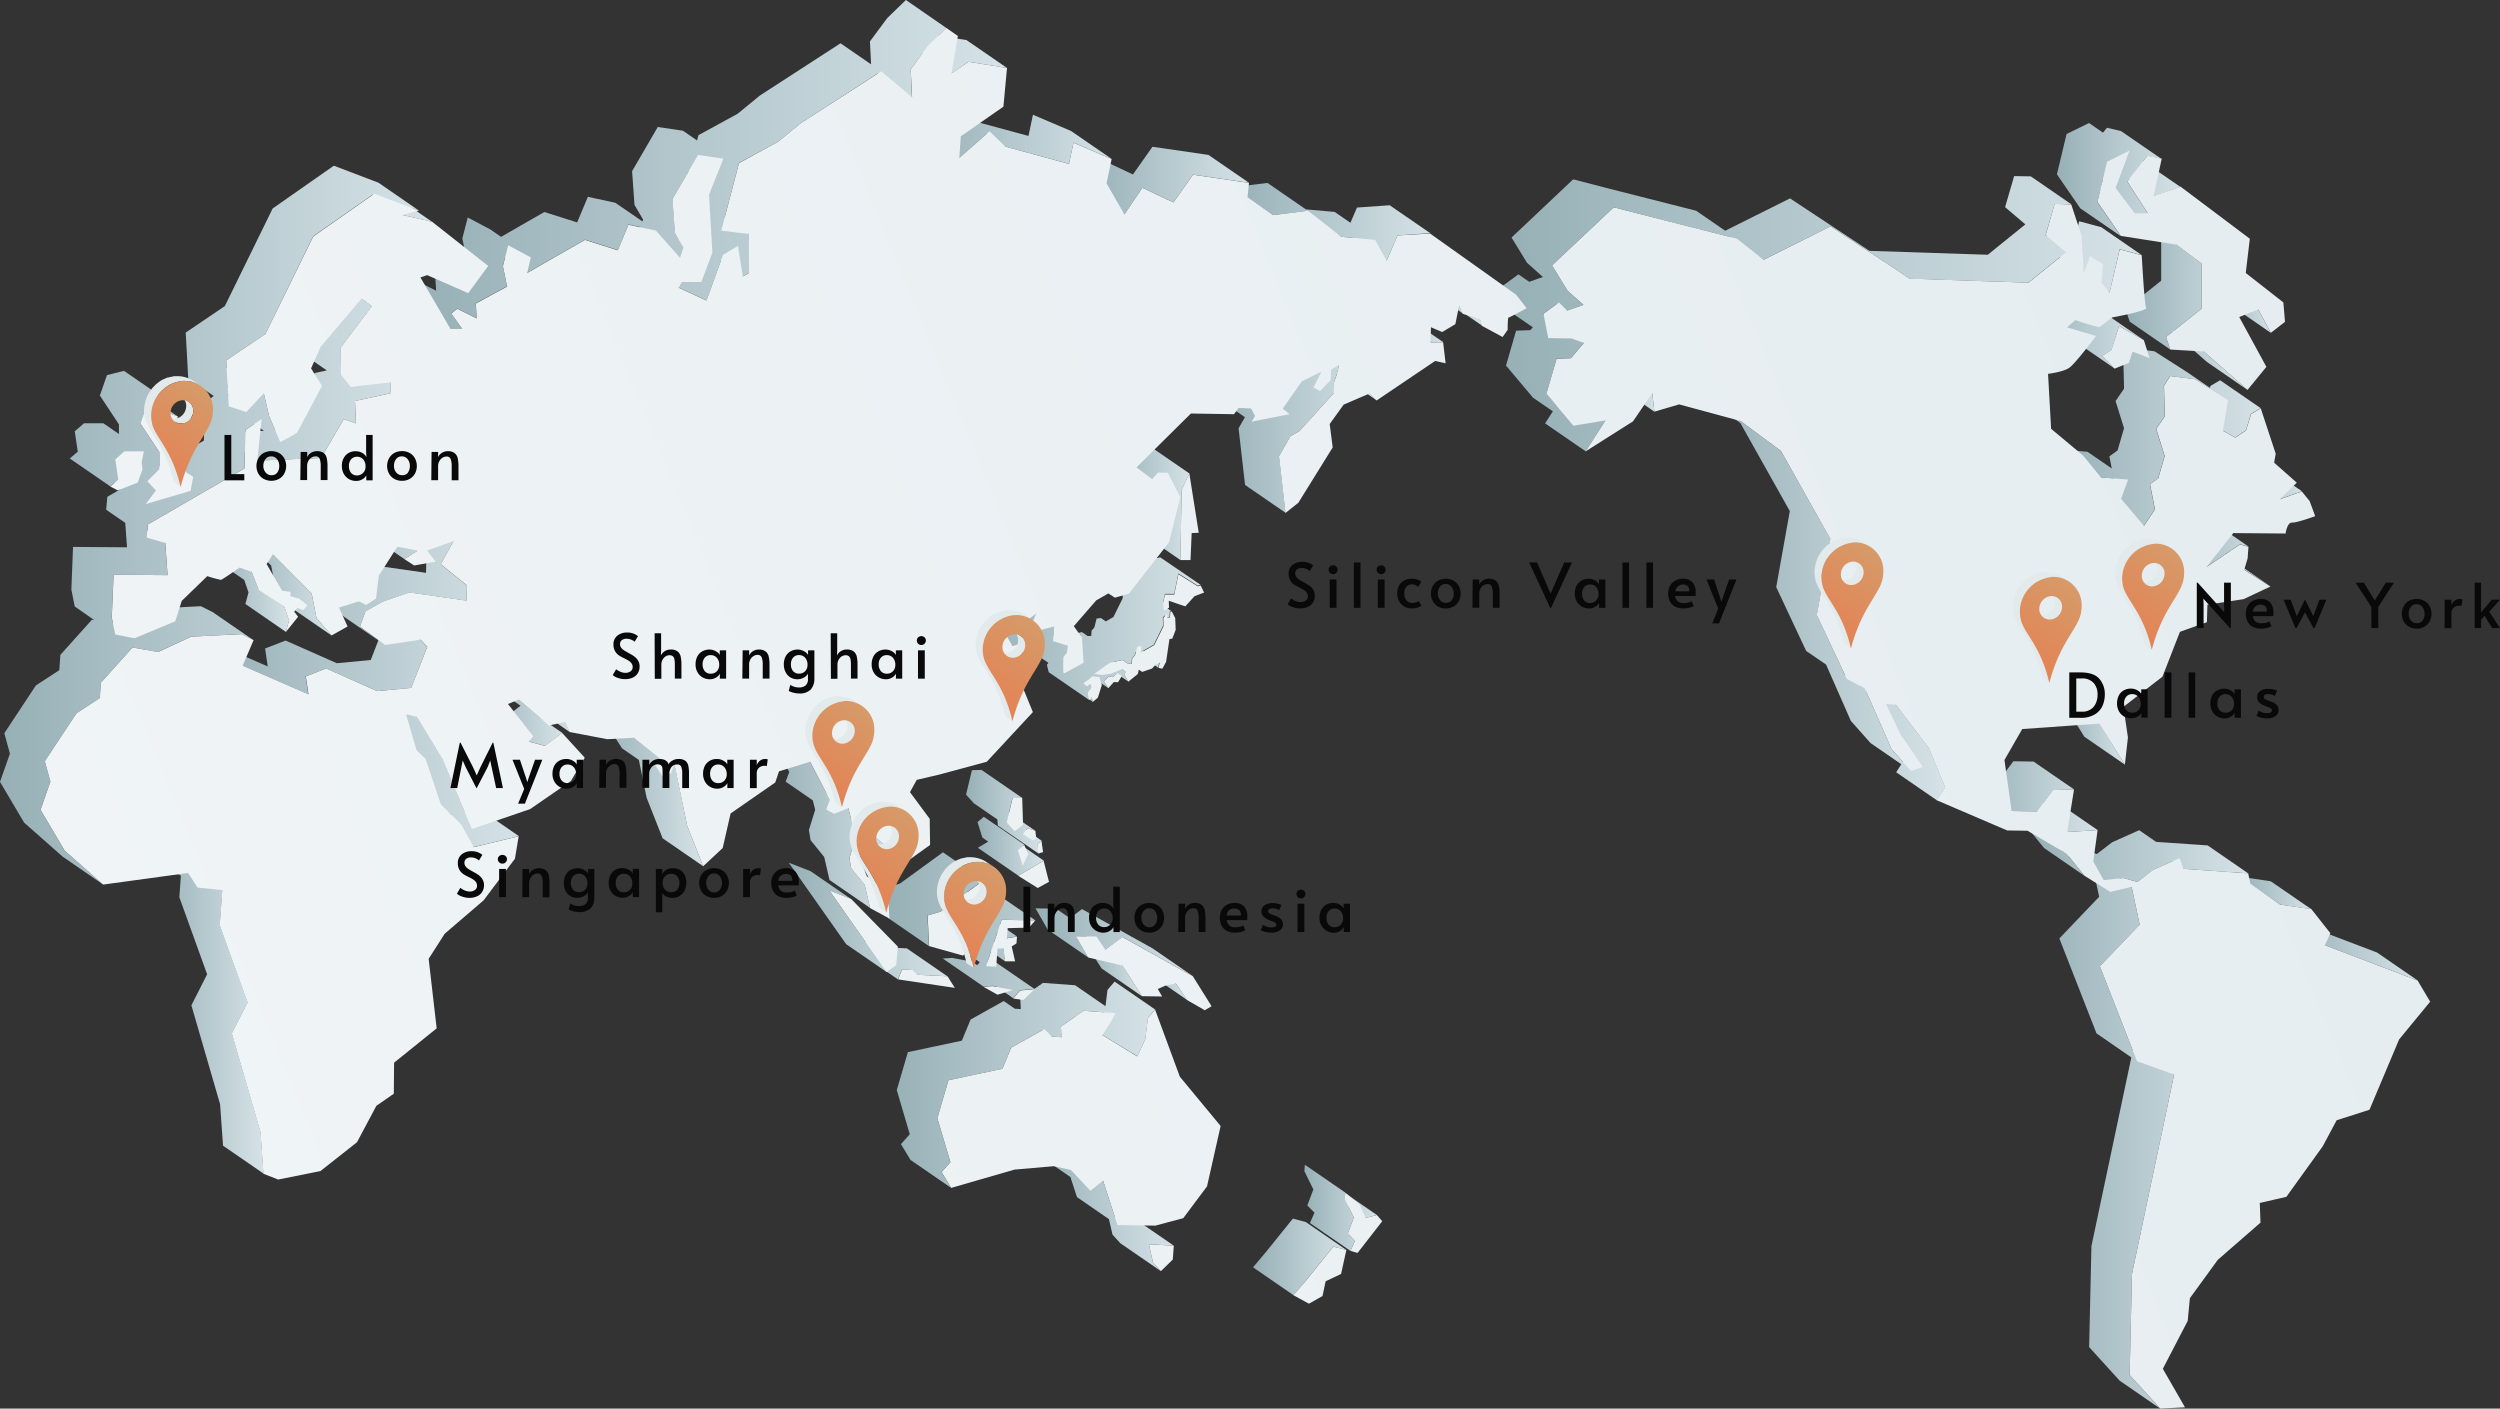 <svg xmlns="http://www.w3.org/2000/svg" xmlns:xlink="http://www.w3.org/1999/xlink" width="735.69" height="414.51" viewBox="0 0 735.69 414.51"><rect x="0" y="0" width="735.69" height="414.51" fill="#333333" stroke="none"/><defs><style>.cls-1{fill:url(#名称未設定グラデーション_26);}.cls-2{fill:url(#名称未設定グラデーション_26-2);}.cls-3{fill:url(#名称未設定グラデーション_26-3);}.cls-4{fill:url(#名称未設定グラデーション_26-4);}.cls-5{fill:url(#名称未設定グラデーション_26-5);}.cls-6{fill:url(#名称未設定グラデーション_26-6);}.cls-7{fill:url(#名称未設定グラデーション_26-7);}.cls-8{fill:url(#名称未設定グラデーション_26-8);}.cls-9{fill:url(#名称未設定グラデーション_26-9);}.cls-10{fill:url(#名称未設定グラデーション_26-10);}.cls-11{fill:url(#名称未設定グラデーション_26-11);}.cls-12{fill:url(#名称未設定グラデーション_26-12);}.cls-13{fill:url(#名称未設定グラデーション_26-13);}.cls-14{fill:url(#名称未設定グラデーション_26-14);}.cls-15{fill:url(#名称未設定グラデーション_26-15);}.cls-16{fill:url(#名称未設定グラデーション_26-16);}.cls-17{fill:url(#名称未設定グラデーション_26-17);}.cls-18{fill:url(#名称未設定グラデーション_26-18);}.cls-19{fill:url(#名称未設定グラデーション_26-19);}.cls-20{fill:url(#名称未設定グラデーション_26-20);}.cls-21{fill:url(#名称未設定グラデーション_26-21);}.cls-22{fill:url(#名称未設定グラデーション_26-22);}.cls-23{fill:url(#名称未設定グラデーション_26-23);}.cls-24{fill:url(#名称未設定グラデーション_26-24);}.cls-25{fill:url(#名称未設定グラデーション_26-25);}.cls-26{fill:url(#名称未設定グラデーション_26-26);}.cls-27{fill:url(#名称未設定グラデーション_26-27);}.cls-28{fill:url(#名称未設定グラデーション_26-28);}.cls-29{fill:url(#名称未設定グラデーション_26-29);}.cls-30{fill:url(#名称未設定グラデーション_26-30);}.cls-31{fill:url(#名称未設定グラデーション_26-31);}.cls-32{fill:url(#名称未設定グラデーション_26-32);}.cls-33{fill:url(#名称未設定グラデーション_26-33);}.cls-34{fill:url(#名称未設定グラデーション_26-34);}.cls-35{fill:url(#名称未設定グラデーション_26-35);}.cls-36{fill:url(#名称未設定グラデーション_26-36);}.cls-37{fill:url(#名称未設定グラデーション_26-37);}.cls-38{fill:url(#名称未設定グラデーション_26-38);}.cls-39{fill:url(#名称未設定グラデーション_26-39);}.cls-40{fill:url(#名称未設定グラデーション_26-40);}.cls-41{fill:url(#名称未設定グラデーション_26-41);}.cls-42{fill:url(#名称未設定グラデーション_26-42);}.cls-43{fill:url(#名称未設定グラデーション_26-43);}.cls-44{fill:url(#名称未設定グラデーション_225);}.cls-45{fill:#e3eaec;}.cls-46{fill:url(#名称未設定グラデーション_236);}.cls-47{fill:#090909;}.cls-48{fill:url(#名称未設定グラデーション_236-2);}.cls-49{fill:url(#名称未設定グラデーション_236-3);}.cls-50{fill:url(#名称未設定グラデーション_236-4);}.cls-51{fill:url(#名称未設定グラデーション_236-5);}.cls-52{fill:url(#名称未設定グラデーション_236-6);}.cls-53{fill:url(#名称未設定グラデーション_236-7);}.cls-54{fill:url(#名称未設定グラデーション_236-8);}</style><linearGradient id="名称未設定グラデーション_26" x1="672.25" y1="279.23" x2="711.43" y2="279.23" gradientUnits="userSpaceOnUse"><stop offset="0" stop-color="#96b0b6"/><stop offset="1" stop-color="#d5e2e7"/></linearGradient><linearGradient id="名称未設定グラデーション_26-2" x1="659.1" y1="262.77" x2="680.16" y2="262.77" xlink:href="#名称未設定グラデーション_26"/><linearGradient id="名称未設定グラデーション_26-3" x1="596.23" y1="328.78" x2="661.59" y2="328.78" xlink:href="#名称未設定グラデーション_26"/><linearGradient id="名称未設定グラデーション_26-4" x1="658.98" y1="141.61" x2="677.38" y2="141.61" xlink:href="#名称未設定グラデーション_26"/><linearGradient id="名称未設定グラデーション_26-5" x1="605.83" y1="214.87" x2="625.3" y2="214.87" xlink:href="#名称未設定グラデーション_26"/><linearGradient id="名称未設定グラデーション_26-6" x1="637.42" y1="162.25" x2="668.13" y2="162.25" xlink:href="#名称未設定グラデーション_26"/><linearGradient id="名称未設定グラデーション_26-7" x1="580.11" y1="234.43" x2="617.29" y2="234.43" xlink:href="#名称未設定グラデーション_26"/><linearGradient id="名称未設定グラデーション_26-8" x1="652.6" y1="90.4" x2="668.24" y2="90.4" xlink:href="#名称未設定グラデーション_26"/><linearGradient id="名称未設定グラデーション_26-9" x1="606.31" y1="128.6" x2="665.26" y2="128.6" xlink:href="#名称未設定グラデーション_26"/><linearGradient id="名称未設定グラデーション_26-10" x1="625.48" y1="89.24" x2="661.38" y2="89.24" xlink:href="#名称未設定グラデーション_26"/><linearGradient id="名称未設定グラデーション_26-11" x1="500.27" y1="175.59" x2="572.42" y2="175.59" xlink:href="#名称未設定グラデーション_26"/><linearGradient id="名称未設定グラデーション_26-12" x1="596.36" y1="98.11" x2="630.88" y2="98.11" xlink:href="#名称未設定グラデーション_26"/><linearGradient id="名称未設定グラデーション_26-13" x1="605.3" y1="52.85" x2="641.69" y2="52.85" xlink:href="#名称未設定グラデーション_26"/><linearGradient id="名称未設定グラデーション_26-14" x1="474.28" y1="114.33" x2="486.86" y2="114.33" xlink:href="#名称未設定グラデーション_26"/><linearGradient id="名称未設定グラデーション_26-15" x1="442.27" y1="92.31" x2="630.25" y2="92.31" xlink:href="#名称未設定グラデーション_26"/><linearGradient id="名称未設定グラデーション_26-16" x1="303.23" y1="355.08" x2="345.42" y2="355.08" xlink:href="#名称未設定グラデーション_26"/><linearGradient id="名称未設定グラデーション_26-17" x1="368.74" y1="369.88" x2="396.2" y2="369.88" xlink:href="#名称未設定グラデーション_26"/><linearGradient id="名称未設定グラデーション_26-18" x1="383.85" y1="355.44" x2="405.17" y2="355.44" xlink:href="#名称未設定グラデーション_26"/><linearGradient id="名称未設定グラデーション_26-19" x1="334.16" y1="287.8" x2="349.37" y2="287.8" xlink:href="#名称未設定グラデーション_26"/><linearGradient id="名称未設定グラデーション_26-20" x1="318.41" y1="284.57" x2="336.1" y2="284.57" xlink:href="#名称未設定グラデーション_26"/><linearGradient id="名称未設定グラデーション_26-21" x1="304.72" y1="277.29" x2="351.08" y2="277.29" xlink:href="#名称未設定グラデーション_26"/><linearGradient id="名称未設定グラデーション_26-22" x1="261.01" y1="300.22" x2="339.91" y2="300.22" xlink:href="#名称未設定グラデーション_26"/><linearGradient id="名称未設定グラデーション_26-23" x1="417.52" y1="88.65" x2="436.16" y2="88.65" xlink:href="#名称未設定グラデーション_26"/><linearGradient id="名称未設定グラデーション_26-24" x1="409.08" y1="96.57" x2="424.72" y2="96.57" xlink:href="#名称未設定グラデーション_26"/><linearGradient id="名称未設定グラデーション_26-25" x1="287.65" y1="249.03" x2="307.15" y2="249.03" xlink:href="#名称未設定グラデーション_26"/><linearGradient id="名称未設定グラデーション_26-26" x1="285.98" y1="183.59" x2="353.34" y2="183.59" xlink:href="#名称未設定グラデーション_26"/><linearGradient id="名称未設定グラデーション_26-27" x1="356.21" y1="125.1" x2="405.14" y2="125.1" xlink:href="#名称未設定グラデーション_26"/><linearGradient id="名称未設定グラデーション_26-28" x1="232.13" y1="271.05" x2="278.78" y2="271.05" xlink:href="#名称未設定グラデーション_26"/><linearGradient id="名称未設定グラデーション_26-29" x1="284.28" y1="238.86" x2="306.52" y2="238.86" xlink:href="#名称未設定グラデーション_26"/><linearGradient id="名称未設定グラデーション_26-30" x1="362.76" y1="65.3" x2="420.88" y2="65.3" xlink:href="#名称未設定グラデーション_26"/><linearGradient id="名称未設定グラデーション_26-31" x1="327.13" y1="147.83" x2="350.02" y2="147.83" xlink:href="#名称未設定グラデーション_26"/><linearGradient id="名称未設定グラデーション_26-32" x1="226.46" y1="241.57" x2="264.69" y2="241.57" xlink:href="#名称未設定グラデーション_26"/><linearGradient id="名称未設定グラデーション_26-33" x1="318.96" y1="53.13" x2="367.55" y2="53.13" xlink:href="#名称未設定グラデーション_26"/><linearGradient id="名称未設定グラデーション_26-34" x1="174.72" y1="231.91" x2="206.92" y2="231.91" xlink:href="#名称未設定グラデーション_26"/><linearGradient id="名称未設定グラデーション_26-35" x1="270.38" y1="39.32" x2="327.13" y2="39.32" xlink:href="#名称未設定グラデーション_26"/><linearGradient id="名称未設定グラデーション_26-36" x1="154.38" y1="209.87" x2="167.68" y2="209.87" xlink:href="#名称未設定グラデーション_26"/><linearGradient id="名称未設定グラデーション_26-37" x1="59.43" y1="200.16" x2="152.69" y2="200.16" xlink:href="#名称未設定グラデーション_26"/><linearGradient id="名称未設定グラデーション_26-38" x1="140.83" y1="208.59" x2="165.41" y2="208.59" xlink:href="#名称未設定グラデーション_26"/><linearGradient id="名称未設定グラデーション_26-39" x1="43.47" y1="297" x2="77.56" y2="297" xlink:href="#名称未設定グラデーション_26"/><linearGradient id="名称未設定グラデーション_26-40" x1="120.62" y1="48.41" x2="296.34" y2="48.41" xlink:href="#名称未設定グラデーション_26"/><linearGradient id="名称未設定グラデーション_26-41" x1="68.37" y1="170.96" x2="97.58" y2="170.96" xlink:href="#名称未設定グラデーション_26"/><linearGradient id="名称未設定グラデーション_26-42" x1="62.14" y1="173.01" x2="85.06" y2="173.01" xlink:href="#名称未設定グラデーション_26"/><linearGradient id="名称未設定グラデーション_26-43" x1="0" y1="154.49" x2="127.14" y2="154.49" xlink:href="#名称未設定グラデーション_26"/><linearGradient id="名称未設定グラデーション_225" x1="-117.51" y1="439.11" x2="1516.64" y2="-234.23" gradientUnits="userSpaceOnUse"><stop offset="0" stop-color="#f3f6f8"/><stop offset="0.74" stop-color="#dee8ec"/><stop offset="1" stop-color="#d5e2e7"/></linearGradient><linearGradient id="名称未設定グラデーション_236" x1="618.31" y1="193.15" x2="653.79" y2="145.85" gradientUnits="userSpaceOnUse"><stop offset="0" stop-color="#e9794d"/><stop offset="1" stop-color="#ccad78"/></linearGradient><linearGradient id="名称未設定グラデーション_236-2" x1="588.16" y1="202.86" x2="623.63" y2="155.56" xlink:href="#名称未設定グラデーション_236"/><linearGradient id="名称未設定グラデーション_236-3" x1="529.8" y1="192.71" x2="565.27" y2="145.41" xlink:href="#名称未設定グラデーション_236"/><linearGradient id="名称未設定グラデーション_236-4" x1="283.04" y1="214.09" x2="318.51" y2="166.79" xlink:href="#名称未設定グラデーション_236"/><linearGradient id="名称未設定グラデーション_236-5" x1="271.64" y1="286.72" x2="307.12" y2="239.42" xlink:href="#名称未設定グラデーション_236"/><linearGradient id="名称未設定グラデーション_236-6" x1="245.89" y1="270.46" x2="281.37" y2="223.16" xlink:href="#名称未設定グラデーション_236"/><linearGradient id="名称未設定グラデーション_236-7" x1="232.87" y1="239.39" x2="268.34" y2="192.09" xlink:href="#名称未設定グラデーション_236"/><linearGradient id="名称未設定グラデーション_236-8" x1="38.23" y1="145.19" x2="73.7" y2="97.89" xlink:href="#名称未設定グラデーション_236"/></defs><g id="レイヤー_2" data-name="レイヤー 2"><g id="レイヤー_2-2" data-name="レイヤー 2"><polygon class="cls-1" points="672.25 269.94 684.17 278.16 711.43 288.51 699.5 280.3 672.25 269.94"/><polygon class="cls-2" points="668.23 259.34 659.1 257.98 671.02 266.2 680.16 267.55 668.23 259.34"/><polygon class="cls-3" points="629 259.53 633.46 256.08 639.29 253.47 642.5 255.68 661.59 257.01 649.67 248.79 634.49 247.74 629.5 244.3 621.53 247.87 617.07 251.31 612.86 250.16 607.43 250.75 596.23 243.04 601.51 249.54 613.43 257.75 608.59 251.79 616.27 257.07 617.73 263.9 606.02 276.16 616.95 304.1 627.2 311.17 615.46 366.69 614.78 396.41 623.76 406.3 635.68 414.51 626.71 404.63 627.39 374.9 639.8 316.22 627.87 308.01 627.63 309.14 617.95 284.37 629.66 272.11 627.28 260.99 623.65 258.5 624.79 258.37 629 259.53"/><polygon class="cls-4" points="658.98 138.66 670.91 146.87 677.38 144.55 665.45 136.34 658.98 138.66"/><polygon class="cls-5" points="605.83 204.73 613.37 216.8 625.3 225.01 617.76 212.94 605.83 204.73"/><polygon class="cls-6" points="654.35 163.43 660.42 167.61 668.13 172.54 656.2 164.33 654.57 163.28 659.18 160.17 661.69 160.84 649.77 152.63 647.25 151.96 637.42 158.6 649.35 166.81 654.35 163.43"/><polygon class="cls-7" points="599.54 238.77 608.35 244.84 617.29 244.28 605.37 236.07 601.37 236.32 604.4 232.23 610.36 232.32 598.43 224.11 592.48 224.02 587.61 230.57 580.11 230.45 592.04 238.66 599.54 238.78 599.54 238.77"/><polygon class="cls-8" points="652.6 82.86 656.32 89.73 668.24 97.94 664.52 91.07 652.6 82.86"/><polygon class="cls-9" points="645.95 111.59 650.25 114.34 648.98 118.43 645.85 120.5 642.19 118.53 654.12 126.74 657.78 128.71 660.91 126.64 662.43 121.76 665.26 120.11 653.33 111.9 650.5 113.55 650.32 114.13 643.68 109.56 634.02 103.38 626.66 102.45 624.84 105.31 625.06 114.38 622.56 118.01 625.05 126.01 623.15 132.55 620.74 134.29 621.44 137.86 614.27 132.93 606.31 132.29 618.24 140.5 622.01 140.8 622.18 141.71 618.95 146.55 630.88 154.76 634.11 149.92 632.67 142.5 635.08 140.76 636.97 134.23 634.49 126.22 636.98 122.59 636.77 113.52 638.59 110.66 645.95 111.59"/><polygon class="cls-10" points="647.91 77.6 640.49 71.95 628.56 63.74 635.99 69.39 635.98 82.6 625.49 90.98 626.72 94.65 638.65 102.86 637.41 99.19 639.35 97.64 649.45 106.52 661.38 114.74 648.54 103.45 639.7 97.36 647.9 90.81 647.91 77.6"/><path class="cls-11" d="M558,207.43,546,199.22l2.35,3.09-5.49-3.78L534.67,181l4-22.38L524.1,132.74l-11.9-8.83-11.93-8.21,11.9,8.83,14.53,25.88-4,22.37,8.82,18.79,5.85,4,7.3,16.59,5.78,6.5,9.06,6.24L558,227.26l11.93,8.22,2.52-3.74-4.7-11.44ZM560,224.22l-3.39-3.82-7.55-17.17,6.7,8.86,4.7,11.44Z"/><polygon class="cls-12" points="623.59 95.94 630.88 100.1 618.96 91.89 611.66 87.73 609.69 93.97 604.88 90.66 596.36 88.13 607.66 95.9 606.72 96.49 610.4 100.27 622.33 108.48 618.64 104.7 621.36 103 623.59 95.94"/><path class="cls-13" d="M624.1,69.5l-6.88-10,.89-3.68,10.07,6.93,3.82,0-6-9.33.55-.71,7.2,5,7.91-2.7-11-7.56,1.22-1.56,4.2.88-11.93-8.21L620,37.6l-1.13,1.45-4.13-2.85-6.6,3.24L605.3,51.3l6.87,10Zm-5.22-16.86,1.19,1.86-1.64,0Z"/><polygon class="cls-14" points="474.28 107.5 474.93 112.95 486.86 121.16 486.21 115.71 474.28 107.5"/><polygon class="cls-15" points="458.08 119.32 455.11 115.78 458.07 105.52 462.28 105.36 466.09 100.86 454.29 92.74 454.2 92.29 458.21 89.35 461.2 91.4 465.96 89.72 461.29 85.54 456.74 78.11 474.88 60.98 484.44 63.47 509.26 69.78 518.95 76.44 538.69 66.59 562.04 82.04 596.88 83.18 606.21 75.64 608.96 77.53 608.88 77.86 620.81 86.07 623.77 73.34 630.25 75.06 618.33 66.84 611.84 65.12 610.29 71.79 606.94 69.48 603.17 67.14 602.32 69.47 601.97 69.17 604.63 60.03 609.54 60.11 597.61 51.9 592.71 51.82 590.05 60.96 596.01 66.03 584.95 74.97 550.12 73.82 526.76 58.38 507.68 67.9 499.13 62.02 472.52 55.26 462.95 52.77 444.81 69.9 449.36 77.32 454.03 81.51 450.01 82.93 446.83 80.74 442.27 84.08 443.68 91.23 451.06 96.31 450.36 97.15 446.15 97.31 443.18 107.57 451.13 117.03 456.97 121.05 454.68 124.59 466.61 132.8 472.49 123.67 460.56 115.46 458.08 119.32"/><polygon class="cls-16" points="333.49 358.36 328.05 358.06 324.59 347.41 312.67 339.2 314.08 343.57 303.23 336.09 308.95 342.21 315 346.37 316.92 352.28 326.33 358.76 327.38 363.32 329.69 365.86 341.62 374.07 339.3 371.53 338.07 366.16 345.42 366.57 333.49 358.36"/><polygon class="cls-17" points="380.46 358.61 372.44 368.55 368.74 372.94 380.66 381.15 384.37 376.76 392.38 366.82 396.2 367.84 384.28 359.63 380.46 358.61"/><polygon class="cls-18" points="395.92 350.97 383.99 342.76 383.85 344.66 386.49 350.02 384.71 354.73 386.82 356.87 385.48 359.9 397.4 368.11 398.75 365.08 396.63 362.94 398.41 358.24 396.76 354.89 401.88 358.41 405.17 357.54 395.9 351.16 395.92 350.97"/><polygon class="cls-19" points="334.16 281.31 337.44 286.08 349.37 294.29 346.08 289.52 334.16 281.31"/><polygon class="cls-20" points="330.34 284.16 318.42 275.94 324.17 284.99 336.1 293.2 330.34 284.16"/><polygon class="cls-21" points="318.4 267.52 314.83 270.19 310.77 267.4 304.72 267.31 308.33 273.56 320.26 281.77 316.64 275.52 319.61 275.56 325.31 279.49 330.33 275.73 351.07 287.28 339.15 279.07 318.4 267.52"/><path class="cls-22" d="M309.59,305.06l2.76.16-.15-3.11,4.25-3,7.95,5.47,10.31,6.25,2.35-5.1.77-6.22,2.08-2.45L328,288.86l-2.09,2.45-.59,4.79-8.94-6.16-9.45-.7L304.39,291l-11.85-8.15-1.94.17,1-3,4.15,2.86-.43-3.75-2.78-1.91,1-3,2.71,1.86,3-.51-5-3.46.48-1.43,9.93.15-11.93-8.21-8.09-.13,4.77-3.47-11.93-8.21-12.61,9.18L261,261.2l.43,9,11.93,8.21-.44-9,3.86-1.15,5.4-3.93-4,11.84,10.23,7.05h-.17l-.67.81-1.38-1-6-1.14-2.76.18,11.93,8.21,2.76-.18,1.05.21,5,3.44,2-2.36,4.07-.36-4,2.81.16,3.11-1.74-.1-3.29-2.27-9.75,5.45-2.56,6.21-15.89,3.38-3.27,11.16,3.83,13-2.6,2.92,2.82,4.65,11.93,8.21-2.82-4.65,2.6-2.92-3.83-12.95,3.27-11.16L295,314.51l2.55-6.21,9.23-5.16Zm9.26-7.61,6.11.46-2.18,4.73L316.7,299Z"/><polygon class="cls-23" points="435.54 93.81 423.62 85.6 423.63 85.65 417.52 81.44 418.54 84.04 430.47 92.25 430.3 91.81 436.16 95.85 435.54 93.81"/><polygon class="cls-24" points="409.08 92.43 421.01 100.64 424.72 100.7 412.79 92.49 409.08 92.43"/><polygon class="cls-25" points="299.68 257.7 307.15 253.26 300.95 248.99 301.44 248.57 289.51 240.36 287.65 241.93 289.09 246.49 290.8 247.67 287.75 249.49 299.68 257.7"/><path class="cls-26" d="M340.55,164.23l-5.7-3.6-1.21,6-2.71,0-.62,2.78.34,2.1,1.66,1.14,0,.23-.85-.59-1.13,1.27.06,2.48-2.74,5.54-2.25,1.29-1.44-1-1.26.16-.66,2.63-.81.91-.11,1.59-1.07,0L318.38,186l-3.8.86-2.39,1.69-2.14-1.48.19-2.72-5.32-3.66.06-.13-11.92-8.21L291.42,176c0,.08.05,1.49.36,1.7l9.81,6.76-.55.67c0,.12,0,1.38,0,2.58l-7-4.82-4.32-1.67-3.7.53L297.91,190l3.13-.46c0,.24,0,.41.1.44l7.39,5.09-.45.56.53,2.18L320.53,206l0-.21,1.13.78-.37-1.31-1.06-.73-.17-.71,1.12-1.42-.37-1.09-1.17-.8,1.66-1.36,4.84,3.33-1.28-2,1.33-1.37,1.33.12,1.09-1,3.44,2.36-1.2-2,.36-.88-.92-.85-2.87-2,2.93-.67,1.66,1.11h.61l3.47,2.39-1-.67-2.49-1.72H333l.11-1.59.81-.91.23-.92,6.66,4.59.34-1.57-4.84-3.34,3.22-1.85,2.73-5.54-.06-2.47.5-.57.69.48h.76l.11-1.62.44-.15-2.38-1.64-.11-.67.61-2.78,2.72,0,1.21-6,5.7,3.6.86-.25L341.41,164Z"/><polygon class="cls-27" points="376.41 134.24 379.78 128.33 382.46 126.79 392.58 115.59 392.54 112.46 393.52 109.82 405.14 117.82 402.94 115.81 393.64 109.41 393.92 107.48 381.99 99.27 381.69 101.35 380.8 103.74 376.9 101.06 374.61 105.74 379.25 108.94 370.54 118.58 367.94 120.07 356.21 111.99 357.36 114.2 356.32 115.86 366.35 122.77 364.48 126.03 366.39 142.71 378.32 150.92 376.41 134.24"/><polygon class="cls-28" points="264.24 288.21 265.38 285.37 267.87 285.41 269.98 286.87 278.78 287.29 266.85 279.08 258.65 278.68 256.51 277.21 254.68 277.18 244.06 262.09 250.48 264.59 238.55 256.38 232.13 253.88 249.01 277.85 260.93 286.06 260.76 285.82 264.24 288.21"/><polygon class="cls-29" points="300.76 234.78 288.84 226.57 286.01 226.64 284.28 233.85 286.61 236.41 293.51 241.16 293.63 242.94 305.56 251.15 305.37 248.32 306.52 247.38 301.95 244.23 302.36 243.69 304.65 244.47 296.91 239.14 297.94 234.85 300.76 234.78"/><polygon class="cls-30" points="420.88 68.61 408.95 60.4 399.32 61.08 397.4 65.56 392.75 62.36 384.27 61.61 372.98 53.83 362.75 55.09 374.68 63.3 383.87 62.17 394.8 69.7 398.23 70 408.05 76.76 411.25 69.29 420.88 68.61"/><polygon class="cls-31" points="347.36 164.81 347.75 144.08 350.02 139.34 338.1 131.13 336.61 134.22 331.78 130.9 328.91 130.85 327.13 132.78 335.77 138.73 335.43 156.6 347.36 164.81"/><polygon class="cls-32" points="239.19 235.53 239.89 238.29 238.04 244.27 238.54 247.25 242.54 252.19 244.11 258.97 256.04 267.18 254.47 260.4 250.46 255.46 249.96 252.49 251.81 246.5 250.83 242.59 252.77 244.28 252.01 247.4 263.93 255.61 264.69 252.49 255.99 244.9 250.46 241.09 249.64 237.83 243.14 233.36 238.38 224.16 226.46 215.95 232.26 227.18 231.19 230.02 239.19 235.53"/><polygon class="cls-33" points="318.96 54.86 330.88 63.07 336.18 55.24 345.32 59.55 351.07 51.4 367.56 53.8 355.63 45.59 339.14 43.19 333.39 51.34 324.25 47.03 318.96 54.86"/><polygon class="cls-34" points="198.5 224.86 186.57 216.65 186.68 217.15 186.65 217.13 174.72 208.92 182.53 215.16 180.17 215.73 183.05 220.22 188 223.63 190.29 234.77 194.99 246.69 206.92 254.9 202.21 242.98 198.5 224.86"/><polygon class="cls-35" points="279.27 30.43 270.38 38.25 282.3 46.46 290.38 39.36 295.9 43.16 314.58 48.21 315.9 41.98 327.13 46.77 315.21 38.56 303.97 33.77 302.65 40 287.04 35.77 279.27 30.43"/><polygon class="cls-36" points="154.38 204.3 155.75 207.22 167.68 215.44 166.31 212.51 154.38 204.3"/><polygon class="cls-37" points="136.75 238.81 130.25 223.41 122.68 210.93 111.64 203.32 121.02 202.43 125.7 190.38 123.73 188.28 111.81 180.06 113.77 182.17 111.36 188.39 105.93 184.43 107.55 179.94 112.61 177.08 120.51 174.37 137.3 176.78 137.41 172.29 129.7 166.07 133.45 159.28 121.52 151.06 117.77 157.85 122.8 161.91 111.03 153.81 107.09 156.33 119.02 164.54 122.95 162.03 125.48 164.08 125.37 168.57 108.58 166.16 100.68 168.86 95.62 171.73 94.01 176.22 101.44 181.64 111.34 188.45 109.1 194.22 99.1 195.17 84.04 188.5 78.01 190.84 78.78 196.11 59.43 187.66 71.35 195.88 90.71 204.32 89.93 199.05 95.97 196.71 111.02 203.38 111.15 203.37 118.33 215.2 126.98 235.71 132.86 239.75 127.55 241.04 139.48 249.25 152.69 246.05 140.77 237.84 136.75 238.81"/><polygon class="cls-38" points="152.75 205.88 140.83 197.66 149.68 205.27 153.17 207.67 148.53 211.3 143.78 210.01 155.7 218.22 160.45 219.51 165.41 215.63 158.86 211.13 152.75 205.88"/><polygon class="cls-39" points="68.25 304.06 72.88 294.93 64.7 272.27 65.45 261.9 53.52 253.69 53.39 255.47 43.47 248.64 46.28 252.94 53.23 257.72 52.78 264.05 60.95 286.71 56.32 295.84 64.76 324.92 65.63 337.15 77.56 345.36 76.69 333.13 68.25 304.06"/><path class="cls-40" d="M213.27,63.94l4.2-16L229,41.69l6.53-5.36,22.72-14.7,10.11,7L268,20.4l3.48-4.71,8.58,5.9L285,18.18,296.34,20l-11.92-8.21-8.22-1.28,2.32-2.25L266.59,0l-5.51,5.34L256,12.19l.34,6.74-9-6.19L223.6,28.12l-6.53,5.36-11.53,6.29-.41,1.57L201,38.48l-7.43-1.11-7.56,13,.71,9.93,2.53,4.33-.18.53-8-5.49L173,57.92l-3.16,7.53-9.66-3.06L147.46,69.7l-3.16-2.18L137.65,64l-1.6,6.16,1.23,6-9.2,5,.26,4.38-5.71-2.85L120.87,84l3.2,4.58-3.45,0,11.92,8.21,3.45,0-3.19-4.58,1.76-1.4,5.71,2.85L140,89.26l9.2-5-1.23-6,.65-2.5,6.53,4.51,17-9.74,9.66,3.06,3.15-7.52,3.51.74-.24.66,9.9,6.82L196,80.2l-8.18-3.77,11.92,8.21,8.18,3.78,4.2-11.58,6.5,4.47,1.83-1-.06-11.51Zm-8,.18-4.4,2.65-1.23,3.4-1-1.68-.72-9.94,4.92-8.43-2.5,9.54,8.14,5.61v1.08Z"/><polygon class="cls-41" points="97.58 187.01 93.14 181.86 91.71 174.64 80.29 163.12 68.37 154.91 79.79 166.43 80.66 170.84 73.63 166 71.18 165.66 80.97 172.41 81.21 173.65 85.65 178.8 97.58 187.01"/><polygon class="cls-42" points="84.13 185.95 85.06 182.55 83.7 178.56 76.04 173.29 74.07 168.28 62.14 160.06 64.24 165.39 71.87 170.65 73.13 174.34 72.21 177.74 84.13 185.95"/><path class="cls-43" d="M29.37,205.43l.32-4.52L39,190.54l7.46,1.33,9.73-4.52,14.86-.74,3.51,1.76-11.92-8.21-3.52-1.77-14.86.75-9.72,4.52-1.3-.23-.36-1.68.53-12.62,15.89.12-.68-9.45-5.27-3.63.16-1.84,28.4-16.46.15-4.83,3.66,2.52,18.77-.78,6.67-11.44,3.58,1.27-.27-6.6,10.43-2.27v-3.22L103,104.31v3.22l-2.66.58-.06-5.82,9.18-12.18-3-2.24L94.52,79.66l3,2.24L88.33,94.08l.08,7.92,2.9,3.66L96.17,109l-3.63.78.27,6.6-3.58-1.26-6.67,11.44-1.57.07-1.83-4.26-1.54-6.65L66.69,108.2l-.12-2.13L78.1,98.29,92.16,69.52l17.51-12.25,8.77,6,8.7,2-5.94-4.1,2.08.8-11.92-8.21-13.12-5-18,12.59L66.17,90.07,54.65,97.86l.74,13.5,7.53,5.19-2.57,1.75L60,129.65l-10.14,5.88-2.93-2v-.43l-5.62-8.45,1.59-4.58,3.66,2.51,3.31-.95,2.54,1-6.7-4.61,2.7-.68-11.93-8.21-5,1.26-2.09,6L35,124.88v2.83l-4.58-3.15-5.69,0L22,126.92l.89,6-2.36,2,11.93,8.21,1.2-1,2.26,1.55-4.33,2.52L31.24,150l5.62,3.87.52,7.19-15.89-.12L21,173.54,22,178.48l5.75,4-.68-.13L17.77,192.7l-.32,4.52-6.88,4.47-9.3,14.08,1.65,6L0,230.08l7.1,12,11.32,10,11.93,8.22L19,250.3l-7.1-12L14.84,230l-1.65-6L22.5,209.9Zm42.91-78.92,2.52-1.72,2.88,2-5.42.23Zm-5-12.34,1.48,3.43-1.56-1.07L67,113ZM49.74,135.59l-2.83,1.64v-3.59Z"/><path class="cls-44" d="M623.59,95.94l7.29,4.16,1.7,5.29-5-1.93-1.13,3.34-4.16,1.68-3.68-3.78,2.71-1.7ZM647.91,77.6V90.82l-10.49,8.37,1.24,3.67,9.89.59,12.84,11.29,5.56-6.78-8-14.67,5.59-2.22,3.72,6.87,4.16-3.23L671.94,89l-11.07-8.67,1.2-10.08L641.69,54.93l-7.91,2.7,2.36-10.94-4.2-.88L626,53.38l6,9.33-3.82,0-5.6-7.39,4.09-11-6.59,3.25-2.86,11.85,6.88,10L640.49,72Zm37.85,197-5.6-7.09L671,266.2,662.21,260l-.62-3-19.09-1.33-1.07-3.17-8,3.57L629,259.53l-4.21-1.16-5.72.63L616,253.51l1.27-9.23-8.94.56,2-12.51-6-.1-4.86,6.55-7.5-.12-2.11-15,5.23-9.12,22.6-1.59L625.3,225l.9-8-1.33-9,11.49-8.87,5.14-13.2,7.94-2.84.15-5.15,10.66-1.63,7.88-3.71-7.71-4.93,1-3.35.25-3.42-2.51-.67-9.84,6.64,7.88-10,15.41.13c0-.17.47-3.28,1.87-3.21s6.57-1.8,6.83-1.9l-1.64-4.44-2.31-2.84-6.47,2.32,5-4.89-6.67-5.89.47-2.63-4.4-13.35-2.83,1.65-1.52,4.88-3.13,2.07-3.66-2,1.49-9L646,111.59l-7.36-.93-1.82,2.86.21,9.07-2.49,3.63,2.48,8-1.89,6.53-2.41,1.74,1.44,7.42-3.23,4.84-6.74-7.95,2.06-5.67-8-.64-5.19-6.39-9.47-7.92-.9-16.18c.22,0,4.39-.53,6.2-1.74s7.62-9,7.92-9.4l-8.51-2.53,2.43-2.14c.29.1,5.74,2,7.14,2,.49-.33,3.54-2.65,3.7-2.77.52-.1,10.52-1.95,10-2.82s-1.27-14.77-1.31-15.5l-6.48-1.72-3,12.73-2.34-2.89.39-5.49-3.76-2.34-1.87,5.11-.63-11.12-3.06-9.23L604.63,60,602,69.17l6,5.07-11.06,8.94L562,82,538.69,66.59,519,76.44l-7.89-6.21-26.62-6.76L474.88,61,456.74,78.11l4.55,7.43L466,89.72,461.2,91.4,458.76,89l-4.56,3.34,1.41,7.16,6.87.1,3.61,1.31-3.81,4.5-4.21.16-3,10.26,7.95,9.46,9.43-1.57-5.88,9.13L480.55,124l5.66-8.31.65,5.45,7.27-2.14,18.07,4.89,11.9,8.83,14.53,25.88-4,22.38,8.82,18.78,5.32,2.82,7.83,17.8,5.78,6.5,3.49-1.2-6.48-9.4-4.35-9.1,2.89.23,9.75,12.87,4.7,11.44-2.52,3.74,20.8,8.92,6,.09,11.5,6.76,5.27,6.5,7.58,4.73,6.27-1.49,2.38,11.12-11.72,12.26,10.93,27.95,10.93,3.9L627.39,374.9l-.68,29.73,9,9.88,7.28-.37-6.52-11.34,7.32-14.09.64-6.69,8.22-11.29,12.56-10.94L665,354l7.82-1.8,10.7-14.87,4.1-7.66,9.66-3.1L706,305.88l9.14-11.11-3.71-6.25-27.26-10.36ZM341.62,374.07l3.51-3.42.29-4.08-7.35-.41,1.23,5.37Zm39,7.08,4.57,2.5,4-2.27.91-4.33,4.55-2.16,1.55-7.05-3.82-1-8,9.94Zm19.48-26.69L395.92,351l-.15,1.9,2.64,5.36-1.78,4.71,2.12,2.14-1.35,3,2.1.6,7.26-9.34-1.59-1.83-3.29.87Zm-50.77-60.17,5.21,3,2-1.19-5.52-8.83-20.75-11.55-5,3.76-2.61-3.88-6.06-.09,3.62,6.25,10.08,2.39,5.76,9,5.93.09-1.28-2.2,2.25-1,3.08-.61Zm-48.19,0,3.29-3.19-4.26.38-2,2.36Zm36.65,5.27-.77,6.22-2.35,5.1L324.4,304.6l2.59-4.05,1.3-2.39-9.44-.71-6.65,4.66.15,3.11-2.76-.16-2.27-2.21-9.75,5.45L295,314.51l-15.89,3.38-3.27,11.16L279.69,342l-2.6,2.92,2.82,4.65,18.66-5.39,11.59-1,5,1.12,5.73,6.12,3.71-3,4.25,13.09,11.13.17,8.22-2.2,7-9.36,4-17.77-12-14.5-7.29-19.76Zm-44.25-6.84,4.57-1.39-6-1.14-2.76.18Zm-.37-8.26.37-5.32,1.75,0,.43,3.75,3,0-1-4.37,1.41-.9.15-2-3,.51.26-3,6.3-.15,1.84-2.14-9.93-.15-4.57,13.65Zm15.52-24.95-1.58-6.22-7.47,4.44,5.75,3.59Zm-3.36-11.16.19,2.83,1.43-.43-.47-3.34Zm-2.75,3-1.18-2.72-1.86,1.57,1.43,4.57Zm-1.57-5.85L304,247.3l.95-.54-.27-2.29-2.29-.78Zm41.19-67.87.34,2.1,1.47-.89-.07-2.05,4.87,1.65,2.71-3,2.82-1.06-1-2.08-.86.25-5.7-3.6-1.21,6-2.72,0ZM329,200.77l1.14-1.84-1.38-.87-1.24,1.2-1.33-.12-1.33,1.37,1.28,2,1.65-1.8Zm-63.57,84.6-1.14,2.84,16.69,2.5-2.15-3.42-8.8-.42-1.55-1.45Zm30.83-43.31,2.33,2.56,2.47-1.88-.25-8-2.82.07ZM334,192.83l-.81.91-.11,1.59-1.07,0-1.66-1.11-3.8.86-4.57,3.24,2.22.32,2.66-.39,3.43-1.39.92.85-.36.88,1.2,2,2.8-2.26.28-1.27,1,.67,2.91-1,1.14-1.26,1.09-.49-.34,1.57,1.13.23,1.09-2,1-6.74.83-.1,1-2.62-.14-3.43-1-1.93-.44.15-.11,1.62h-.76l-.06-1.19-1.13,1.28.06,2.47-2.73,5.54-4,2.3.3-2-1.26.16Zm-57.16,75.43-3.86,1.15.44,9,10,2.81,8.58-10-2-6,3.43-3.14-4-3ZM319.93,202l.83-.74.37,1.09L320,203.8l.52,2.18.71-.74.37,1.31,1.48-1.26,1.17-3.73-.73-2.29L321.4,199l-2.59,2.11Zm30.75-45.13,2.08-.09L350,139.34l-2.27,4.74-.39,20.73,3,0ZM260.93,286.07l2.82-2.09.46-5.43-13.73-14-6.42-2.5ZM411.25,69.29l-3.2,7.47-3.38-6.19-9.87-.87L384.9,62,374.68,63.3,367.12,58l.43-4.18-16.48-2.4-5.75,8.15-9.14-4.31-5.3,7.83-5.24-9.14,1.49-7.16L315.9,42l-1.32,6.23L295.9,43.16l-4.7-4.52-8.9,7.82.45-6.36,12.53-8.71L296.34,20,285,18.18,280,21.59l1.88-11-3.37-2.36L273,13.56,268,20.4l.41,8.19L259.3,21,235.53,36.33,229,41.69,217.47,48l-5.23,19.89,8.12.95.06,11.51-1.83,1-1.43-9L212.77,75l-4.88,13.44-8.18-3.78.9-1.67h5.76l3.28-8.62-1-17.08,4.22-10.59-7.43-1.11-7.57,13,.72,9.94,2.53,4.32-1,3L193,67.85l-8.06-1.71-3.15,7.52-9.66-3.06-17,9.74,1.07-4.61-6.66-3.55L148,78.33l1.23,6-9.2,5,.26,4.38-5.71-2.85-1.76,1.4L136,96.77l-3.45,0-8.83-15.13,2-.67,12.06,5.29,5.89-8-16.51-13-8.7-2L123.28,62l-13.11-5-18,12.6L78.1,98.29l-11.53,7.78.74,13.5,5.17,1.68,5.14-5.52,1.54,6.65,3.31,7.7c.24-.12,4.64-2.33,5-2.87s6.93-13,7.28-13.66l-3.21-5.14,2.81-6.34,12.06-14.2,3,2.24-9.17,12.18.08,7.92,2.9,3.66,11.65-1.35v3.22L104.47,118l.27,6.6-3.58-1.27-6.67,11.44-18.77.78L77,123.3l-4.7,3.21-.37,11.36-28.4,16.46-.34,3.86,5.45,1.61.68,9.45-15.89-.12-.53,12.62,1,4.95,5.67,1.13,12-5,1.91-6L61,169.54a34.87,34.87,0,0,0,4,1.1c.35,0,5.25-3.44,5.51-3.62l3.54,1.26,2.09,5.32,7.54,5,1.36,4-.93,3.4,3.62-4.51L86.57,180l1-1.13,1.63.75,1.28-1.5-2.43-1.95-2.56-.71,0-1.29-2.46-.33L78.46,166l1.83-2.86,11.42,11.52,1.43,7.22L97.58,187l4.7-2.64-2.5-5.55,5.77-1.85,2.19,1.08,2.92-1.9.8-6.69,5.47-8.58,6,1.14L119,164.54l2.87,1.86,6.36-1.11L125.69,162l7.76-2.76-3.75,6.79,7.71,6.23-.11,4.48-16.79-2.41-7.9,2.71-5.06,2.86-1.62,4.49,7.44,5.42,10.36-1.57,2,2.1L121,202.43l-10,.95-15-6.67-6,2.34.78,5.27-19.36-8.44,3.21-7.51-3.51-1.76-14.86.74-9.73,4.52L39,190.54l-9.31,10.37-.32,4.52L22.5,209.9,13.19,224l1.65,6-2.91,8.31,7.1,12,11.32,10,25-3.42,2.81,4.3,7.24.75-.75,10.37,8.18,22.66-4.63,9.12,8.44,29.08.87,12.23,4.34,1.71,12.44-2.49,10.76-8.49,5.71-10.72,5.13-3.56.08-9.13,12.53-10.1-2.36-20.47,4.74-7.39,11.42-9.8,9.23-12.25,1.11-6.62-13.21,3.2-3.69-6.64-6-5.94-4.47-13.33-2.7-2.66-3.07-10.53,3.13.78,7.57,12.48,8.66,20.51L156,238.1l12-8.27,4.08-6.86-6.7-7.34-5,3.88-4.75-1.29,1.29-1.56-7.44-9.5,3.2-1.28,8.85,7.6,4.7-1,1.38,2.93,11.13,2.12,7.84-.43,7.81,6.24-2.36.57,2.88,4.49,2.62-.9.9-2.67L202.21,243l4.71,11.92,5.75-5.36L215,239.38l13.14-9.12,1.1-3.27,9.16-2.83,5.8,11.23-1.07,2.84,2.32,1.25,4.2-1.65,2.17,8.67-1.85,6,.5,3,4,4.94,1.56,6.78,5.72,3.1-.49-7.84-6.18-4.64-2.33-6.1,3.24-6.8,8.7,7.59-.76,3.12,9.77-7-.11-7.69-5.81-7.85,2-3.62,6.68-1.56,13.92-3.76,13.57-14.61-5.28-12.88,2-4.63,5.21-.93-4.31-1.68-3.7.54-2.51-4.34,3.72-.82,5.86-4.25-1.63,3.66c0,.08.06,1.72.44,1.72s6.15-1.51,6.45-1.59l-.31,4.3,4.38,1.36-.34,2.11-1,1.22c0,.24-.15,4.82.11,4.82s5.54-3,5.82-3.11l-.44-7.38L316,184.27l6.59-7.59,3.57-2.05,1.93,1.25,4.1-1.16,11.87-15.18,3.28-13.26-3.66-7.17-2.87-.05L339.05,141l-4.6-3.47,16-15.84,12.69.2,1.37-1.85,3.67.17,1.15,2.22-1,1.66,11.15-2.2-2-1.65,5.61-8,5.82-2.91L386.54,114l1.89,1.1,3.1-3.17.24-3.24,2.15-1.17-.3,2.09-1.08,2.89,0,3.13-10.12,11.2-2.68,1.54-3.37,5.91,1.91,16.68,3.79-3,10.11-16.29-.88-6.89,4.11-5.71,7.49-3.22,2.2,2,17.24-11.63,3.07.69-.73-6.18-3.71,0,.12-4.43,3.31,1.41,3.88-2.32,1.13-5.65,1,2.59,5.07,1.56.62,2,6.08,3.28,1.49-2.1c0-.18,0-3.62.26-3.62s5.08-2.6,5.33-2.74l-3.12-4-25.32-18ZM40.54,142l1.39-3.86L41.69,136l.64-3.19h-5.7l-2.7,2.37.89,6-2.36,2,2.21,1.13Zm2.83-.38,2.52,2.72-3,4,13.19-3.88.78-4.16-2.09-1.31-4.91-10.95,2.52-5.45-2.54-1-3.31.95,1.85-5.2-5,1.26-2.09,6,5.62,8.45v5Z"/><path class="cls-45" d="M636.82,169.81a3.77,3.77,0,0,0,.15-.89,3.17,3.17,0,0,0-1.35-2.71l-2.08-1.4a3.16,3.16,0,0,1,1.35,2.71,3.68,3.68,0,0,1-.14.88c0,.08,0,.15-.07.23a4,4,0,0,1-.3.67l-.08.15-.14.18a2.78,2.78,0,0,1-.26.34.8.8,0,0,1-.13.13,3.28,3.28,0,0,1-.34.31l-.12.1a3.36,3.36,0,0,1-.51.32l-.11,0a2.35,2.35,0,0,1-.44.17c-.12,0-.25.06-.38.09a2.63,2.63,0,0,1-.39.06h-.13a3,3,0,0,1-.85-.1l-.2-.06a3.14,3.14,0,0,1-.74-.35l2.08,1.41a2.43,2.43,0,0,0,.53.28,1.52,1.52,0,0,0,.2.06l.21.06a3,3,0,0,0,.85.11h.28a2,2,0,0,0,.23-.06,2.7,2.7,0,0,0,.39-.08l.09,0c.12,0,.23-.1.35-.15l.11-.05h0a3.58,3.58,0,0,0,.42-.25l.07-.06.12-.09.18-.15.16-.16a1.59,1.59,0,0,1,.13-.13l.07-.08a2.48,2.48,0,0,0,.19-.26c0-.06.09-.12.13-.19l0,0s0-.07.05-.1a4.13,4.13,0,0,0,.3-.68A1.42,1.42,0,0,0,636.82,169.81Z"/><path class="cls-45" d="M625.38,174.22l-.07-.16c-.1-.21-.19-.44-.28-.67l-.12-.35-.06-.21a9.54,9.54,0,0,1-.29-1.39c0-.45-.07-.89-.07-1.34a9.74,9.74,0,0,1,.2-1.71c0-.15.07-.31.11-.46a11.18,11.18,0,0,1,.4-1.28c0-.12.08-.24.14-.36a10,10,0,0,1,.76-1.45c.11-.18.24-.34.36-.5a11,11,0,0,1,.72-.93c.11-.13.23-.24.35-.36a10.78,10.78,0,0,1,.93-.85c.11-.09.22-.18.34-.26a10,10,0,0,1,1.38-.87c.09,0,.19-.07.28-.12a13.06,13.06,0,0,1,1.23-.48,10.26,10.26,0,0,1,1.1-.24c.33-.06.66-.15,1-.18h.28a8.92,8.92,0,0,1,1.65.11l.46.1a7,7,0,0,1,1.13.33c.14,0,.28.09.42.15a8,8,0,0,1,1.32.71L637,160a8.74,8.74,0,0,0-1.32-.7l-.14-.08c-.09,0-.19-.05-.27-.08a8.77,8.77,0,0,0-1.14-.33c-.15,0-.3-.07-.46-.09a8.08,8.08,0,0,0-1.64-.12l-.29,0-.37,0c-.21,0-.41.1-.62.14a9.3,9.3,0,0,0-1.1.25,2,2,0,0,0-.24.05,8.7,8.7,0,0,0-1,.43,2.36,2.36,0,0,0-.28.12l-.06,0a9.15,9.15,0,0,0-1.13.68l-.2.16-.34.27c-.16.13-.33.25-.49.39s-.29.31-.44.46l-.35.35c-.06.07-.13.13-.18.2a9,9,0,0,0-.53.73c-.13.17-.26.33-.37.5a.76.76,0,0,1-.08.11,10.65,10.65,0,0,0-.68,1.35,3.62,3.62,0,0,0-.13.35,9.67,9.67,0,0,0-.41,1.29c0,.15-.07.3-.1.46a9.74,9.74,0,0,0-.2,1.71c0,.45,0,.89.07,1.33a9.4,9.4,0,0,0,.29,1.4l.05.21.12.35c.1.23.19.46.28.66l.08.16.15.34c1.78,3.58,5.49,7.29,7.68,16.73l2.08,1.4c-2.19-9.44-5.9-13.15-7.68-16.73Z"/><path class="cls-46" d="M634.07,160a8.37,8.37,0,0,1,8.67,8.81,12,12,0,0,1-.12,1.33,9.72,9.72,0,0,1-.33,1.44l-.08.23-.14.38a6.91,6.91,0,0,1-.29.7l-.08.18-.17.33c-1.91,3.84-5.76,8.08-8.31,17.84-2.19-9.44-5.9-13.15-7.68-16.73l-.16-.33-.07-.16c-.1-.21-.19-.44-.28-.67l-.12-.35-.06-.21a9.27,9.27,0,0,1-.29-1.39c0-.45-.07-.89-.07-1.34a10.36,10.36,0,0,1,9.3-10Zm-.52,12.56a3.79,3.79,0,0,0,3.42-3.68,3.05,3.05,0,0,0-3.15-3.21h-.13a3.78,3.78,0,0,0-3.41,3.68,3.06,3.06,0,0,0,3.15,3.22h.12"/><path class="cls-47" d="M648.4,176.17l.06,1.45v7.2h-2V171.45h.26l7.84,8.75-.07-1.52v-7.21h2v13.35h-.28Z"/><path class="cls-47" d="M662.83,184.41a3.55,3.55,0,0,1-1.47-1.58,4.9,4.9,0,0,1-.48-2.17,4.73,4.73,0,0,1,.56-2.33A3.88,3.88,0,0,1,663,176.8a4.56,4.56,0,0,1,2.22-.54,3.64,3.64,0,0,1,2.86,1.06,4.36,4.36,0,0,1,.94,3,9,9,0,0,1-.06,1h-6a2.56,2.56,0,0,0,.79,1.6,2.47,2.47,0,0,0,1.64.49,6.36,6.36,0,0,0,1.44-.14,4.69,4.69,0,0,0,1-.4l.6,1.39a4.21,4.21,0,0,1-1.23.51,6.91,6.91,0,0,1-1.89.22A4.83,4.83,0,0,1,662.83,184.41Zm4.25-4.44a2,2,0,0,0-.49-1.59,2.29,2.29,0,0,0-3.65,1.59Z"/><path class="cls-47" d="M678.31,180.19l-2.47,4.63h-.35l-3.5-8.34h2.1l1.8,4.85,2.38-4.85h.08l2.39,4.82,1.8-4.82h2.07l-3.48,8.34h-.35Z"/><path class="cls-47" d="M697.82,178.59l-4.63-7.12h2.44l3.21,5.26,3.22-5.26h2.41l-4.61,7.15v6.2h-2Z"/><path class="cls-47" d="M708.89,184.42a4.06,4.06,0,0,1-1.55-1.58,4.61,4.61,0,0,1-.54-2.22,4.56,4.56,0,0,1,.54-2.2,3.94,3.94,0,0,1,1.53-1.58,4.61,4.61,0,0,1,2.31-.58,4.54,4.54,0,0,1,2.3.58,4,4,0,0,1,1.52,1.58,4.56,4.56,0,0,1,.54,2.2,4.51,4.51,0,0,1-.55,2.22,4,4,0,0,1-1.53,1.58,4.39,4.39,0,0,1-2.28.58A4.46,4.46,0,0,1,708.89,184.42Zm4-1.8a3.11,3.11,0,0,0,.6-2,3,3,0,0,0-.65-2,2.12,2.12,0,0,0-1.73-.81,2,2,0,0,0-1.66.8,3.13,3.13,0,0,0-.63,2,2.9,2.9,0,0,0,.68,2,2.15,2.15,0,0,0,1.72.79A2,2,0,0,0,712.9,182.62Z"/><path class="cls-47" d="M719.39,176.48h2v1.64a2.87,2.87,0,0,1,.95-1.35,2.34,2.34,0,0,1,1.49-.51,2.06,2.06,0,0,1,.8.11l-.27,2a1.53,1.53,0,0,0-.71-.11,2.46,2.46,0,0,0-1.56.55,2.08,2.08,0,0,0-.7,1.74v4.29h-2Z"/><path class="cls-47" d="M735.69,184.82h-2.31l-1.69-2.73-.47-.92-1.09,1.18v2.47h-1.89V171.47h1.87v7.32l0,1.41,3.17-3.72h2.42L732.53,180Z"/><path class="cls-45" d="M606.67,179.52a3.76,3.76,0,0,0,.14-.88,3.31,3.31,0,0,0-.79-2.22,2.63,2.63,0,0,0-.56-.49l-2.08-1.41a3.15,3.15,0,0,1,1.35,2.71,3.31,3.31,0,0,1-.14.89l-.07.22a3.69,3.69,0,0,1-.3.67l-.08.15c0,.07-.09.12-.13.19s-.17.23-.27.34l-.12.13c-.11.11-.23.21-.35.31l-.12.09a3.36,3.36,0,0,1-.51.32l-.1.05-.45.17-.38.08a2.66,2.66,0,0,1-.39.07h-.12a2.71,2.71,0,0,1-.86-.1l-.2-.06a2.92,2.92,0,0,1-.74-.34l2.08,1.4a3.92,3.92,0,0,0,.53.29l.21.06.2.06a3.36,3.36,0,0,0,.85.1h.29l.22-.05.39-.09.09,0a2.63,2.63,0,0,0,.35-.15l.11-.05h0a2.5,2.5,0,0,0,.41-.25l.07-.05.12-.1.18-.14a1.29,1.29,0,0,0,.16-.17l.13-.13.07-.07.19-.27.14-.18,0,0a.42.42,0,0,0,0-.1,3.39,3.39,0,0,0,.31-.67C606.62,179.67,606.65,179.6,606.67,179.52Z"/><path class="cls-45" d="M595.23,183.93l-.08-.16-.28-.66-.12-.35,0-.21a8.29,8.29,0,0,1-.29-1.4c0-.44-.08-.89-.07-1.33a9.74,9.74,0,0,1,.2-1.71c0-.16.06-.31.1-.47a11.83,11.83,0,0,1,.4-1.28c.05-.12.09-.24.14-.35a10.62,10.62,0,0,1,.76-1.46c.11-.17.24-.33.37-.5a9.14,9.14,0,0,1,.71-.93c.11-.12.23-.24.35-.35a10.51,10.51,0,0,1,.93-.85l.34-.27a9.46,9.46,0,0,1,1.39-.86l.27-.12a8.84,8.84,0,0,1,1.24-.48,9.3,9.3,0,0,1,1.1-.25,8.19,8.19,0,0,1,1-.17l.29,0a8.08,8.08,0,0,1,1.64.12c.16,0,.31.06.46.09a7,7,0,0,1,1.13.33c.14.05.29.1.42.16a7.93,7.93,0,0,1,1.32.7l-2.08-1.4a7.59,7.59,0,0,0-1.32-.71l-.14-.08a2.76,2.76,0,0,1-.27-.08,8.74,8.74,0,0,0-1.14-.32l-.45-.1a9,9,0,0,0-1.65-.11h-.28l-.38,0c-.21,0-.41.1-.62.14a8.3,8.3,0,0,0-1.1.24c-.08,0-.16,0-.23.05-.35.12-.67.28-1,.43-.09,0-.19.07-.28.12l-.06,0a10,10,0,0,0-1.13.68l-.2.16-.33.26c-.17.13-.34.25-.5.39l-.44.46c-.11.12-.23.23-.34.36l-.19.19a7.67,7.67,0,0,0-.53.74c-.12.16-.25.32-.36.5a.76.76,0,0,0-.08.11,10,10,0,0,0-.69,1.34c-.05.12-.09.24-.13.36a9.07,9.07,0,0,0-.4,1.28c0,.15-.08.31-.11.46a9.74,9.74,0,0,0-.2,1.71c0,.45,0,.89.07,1.34a9.54,9.54,0,0,0,.29,1.39l.06.21.12.35c.09.23.18.46.27.67l.08.16.16.33c1.77,3.58,5.48,7.29,7.67,16.73l2.08,1.41c-2.19-9.44-5.9-13.15-7.68-16.74Z"/><path class="cls-48" d="M603.92,169.75a8.37,8.37,0,0,1,8.66,8.81,10.26,10.26,0,0,1-.12,1.34,8.49,8.49,0,0,1-.33,1.43l-.08.24-.14.37a5.3,5.3,0,0,1-.29.71l-.08.18-.17.32c-1.91,3.84-5.76,8.08-8.31,17.85-2.19-9.44-5.9-13.15-7.68-16.74l-.15-.33-.08-.16-.28-.66-.12-.35,0-.21a8.29,8.29,0,0,1-.29-1.4c0-.44-.08-.89-.07-1.33a10.33,10.33,0,0,1,9.29-10Zm-.52,12.56a3.78,3.78,0,0,0,3.41-3.67,3.05,3.05,0,0,0-3.15-3.22h-.12a3.78,3.78,0,0,0-3.42,3.67,3.07,3.07,0,0,0,3.15,3.22h.13"/><path class="cls-45" d="M548.31,169.37a3.76,3.76,0,0,0,.14-.88,3.24,3.24,0,0,0-.79-2.22,3,3,0,0,0-.56-.5l-2.08-1.4a3.14,3.14,0,0,1,1.35,2.71,3.31,3.31,0,0,1-.14.89l-.07.22a3.69,3.69,0,0,1-.3.67l-.08.15c0,.07-.09.12-.13.19s-.17.23-.27.33l-.12.14c-.11.11-.23.21-.35.31l-.12.09a3.36,3.36,0,0,1-.51.32l-.1,0-.45.18-.38.08a2.66,2.66,0,0,1-.39.07h-.12a3,3,0,0,1-.86-.1l-.2-.06a2.92,2.92,0,0,1-.74-.34l2.08,1.4a3.92,3.92,0,0,0,.53.29l.21.06.2.06a3.36,3.36,0,0,0,.85.1h.29l.22-.05c.13,0,.26,0,.39-.09l.09,0a2.63,2.63,0,0,0,.35-.15l.11-.05h0a2.5,2.5,0,0,0,.41-.25l.07-.05.12-.1.18-.14.16-.17.13-.13.07-.07.19-.27.14-.18,0,0a.42.42,0,0,0,0-.1,3.39,3.39,0,0,0,.31-.67C548.26,169.52,548.29,169.45,548.31,169.37Z"/><path class="cls-45" d="M536.87,173.78l-.08-.16-.28-.66-.12-.35,0-.21a8.29,8.29,0,0,1-.29-1.4c0-.44-.08-.89-.07-1.33a9.74,9.74,0,0,1,.2-1.71c0-.16.07-.31.1-.47a11.83,11.83,0,0,1,.4-1.28l.14-.36a11.1,11.1,0,0,1,.76-1.45c.11-.17.25-.33.37-.5a9.14,9.14,0,0,1,.71-.93c.11-.12.23-.24.35-.35a10.51,10.51,0,0,1,.93-.85l.34-.27a10.46,10.46,0,0,1,1.39-.87l.27-.11a8.84,8.84,0,0,1,1.24-.48,9.3,9.3,0,0,1,1.1-.25,8.19,8.19,0,0,1,1-.17l.29,0a8.08,8.08,0,0,1,1.64.12c.16,0,.31.06.46.09a7.44,7.44,0,0,1,1.14.33l.41.16a7.93,7.93,0,0,1,1.32.7l-2.08-1.4a7.59,7.59,0,0,0-1.32-.71l-.14-.08c-.08,0-.18,0-.27-.08a10.68,10.68,0,0,0-1.14-.33l-.45-.09a9,9,0,0,0-1.65-.11h-.28l-.38,0c-.21,0-.41.1-.62.14a8.3,8.3,0,0,0-1.1.24c-.08,0-.16,0-.23.05-.35.12-.67.28-1,.43-.09,0-.19.07-.28.12l-.06,0a10,10,0,0,0-1.13.68l-.2.16-.33.26c-.17.13-.34.25-.5.39l-.44.46c-.11.12-.23.23-.34.36l-.19.19a7.67,7.67,0,0,0-.53.74c-.12.16-.25.32-.36.5a.44.44,0,0,0-.08.11,9.42,9.42,0,0,0-.69,1.34c0,.12-.09.24-.13.36a9.07,9.07,0,0,0-.4,1.28c0,.15-.08.31-.11.46a9.74,9.74,0,0,0-.2,1.71c0,.45,0,.89.07,1.34a9.54,9.54,0,0,0,.29,1.39l.06.21.12.35c.09.23.18.46.27.67l.08.16.16.33c1.77,3.58,5.49,7.29,7.67,16.73l2.08,1.41c-2.19-9.44-5.9-13.15-7.68-16.74Z"/><path class="cls-49" d="M545.56,159.6a8.37,8.37,0,0,1,8.66,8.81,10.26,10.26,0,0,1-.12,1.34,8.49,8.49,0,0,1-.33,1.43l-.08.23-.14.38a5.3,5.3,0,0,1-.29.71l-.08.18L553,173c-1.91,3.84-5.76,8.08-8.31,17.85-2.19-9.44-5.9-13.15-7.68-16.74l-.15-.33-.08-.16-.28-.66-.12-.35,0-.21a8.29,8.29,0,0,1-.29-1.4c0-.44-.08-.89-.07-1.33a10.33,10.33,0,0,1,9.29-10ZM545,172.16a3.78,3.78,0,0,0,3.41-3.67,3.05,3.05,0,0,0-3.15-3.22h-.12a3.78,3.78,0,0,0-3.42,3.67,3.07,3.07,0,0,0,3.15,3.22H545"/><path class="cls-45" d="M301.55,190.75a3.76,3.76,0,0,0,.14-.88,3.24,3.24,0,0,0-.79-2.22,3,3,0,0,0-.56-.5l-2.08-1.4a3.14,3.14,0,0,1,1.35,2.71,3.24,3.24,0,0,1-.14.88,1.55,1.55,0,0,1-.07.23,3.69,3.69,0,0,1-.3.67l-.08.15-.13.18a3.1,3.1,0,0,1-.27.34l-.12.13a3.49,3.49,0,0,1-.35.32l-.12.09a3.36,3.36,0,0,1-.51.32l-.1,0a2.75,2.75,0,0,1-.45.17,2.34,2.34,0,0,1-.38.09c-.13,0-.26.06-.39.07h-.12a3.07,3.07,0,0,1-.86-.1L295,192a3,3,0,0,1-.73-.34l2.07,1.4a3.92,3.92,0,0,0,.53.29l.21.06.2.05a3,3,0,0,0,.85.11h.29l.23-.05c.13,0,.26,0,.38-.09l.09,0a3.68,3.68,0,0,0,.35-.15l.11-.05h0a3.45,3.45,0,0,0,.41-.25l.07,0,.12-.1c.06,0,.13-.09.18-.14l.16-.17a.8.8,0,0,0,.13-.13l.07-.07L301,192a1.33,1.33,0,0,0,.14-.19l0,0a.42.42,0,0,0,0-.1,3.39,3.39,0,0,0,.31-.67C301.5,190.9,301.53,190.83,301.55,190.75Z"/><path class="cls-45" d="M290.11,195.16,290,195c-.09-.21-.18-.44-.28-.66l-.12-.35-.05-.22a9,9,0,0,1-.29-1.39c0-.44-.08-.89-.07-1.33a9.74,9.74,0,0,1,.2-1.71c0-.16.07-.31.1-.47a11.83,11.83,0,0,1,.4-1.28l.14-.36a11.1,11.1,0,0,1,.76-1.45c.11-.17.25-.33.37-.5a9.14,9.14,0,0,1,.71-.93l.35-.36a12.16,12.16,0,0,1,.93-.84c.12-.09.22-.19.34-.27a10.46,10.46,0,0,1,1.39-.87l.27-.11a8.84,8.84,0,0,1,1.24-.48,8,8,0,0,1,1.1-.25,8.19,8.19,0,0,1,1-.17l.29,0a8.08,8.08,0,0,1,1.64.12c.16,0,.31.06.46.09a7.44,7.44,0,0,1,1.14.33l.41.15a8,8,0,0,1,1.32.71l-2.08-1.4a7.59,7.59,0,0,0-1.32-.71l-.14-.08c-.08,0-.18,0-.27-.08a10,10,0,0,0-1.14-.33l-.45-.09a9,9,0,0,0-1.65-.11h-.28l-.38,0c-.21,0-.41.1-.62.13a10.3,10.3,0,0,0-1.1.25l-.23.05c-.35.12-.67.28-1,.43-.09,0-.19.07-.28.12l-.06,0a11.75,11.75,0,0,0-1.13.69l-.2.15-.33.27c-.17.13-.34.25-.49.39s-.3.31-.45.46-.23.23-.34.36l-.19.19c-.19.23-.36.49-.53.73s-.25.33-.36.51l-.08.1a11.43,11.43,0,0,0-.69,1.35c-.05.12-.08.24-.13.36a9.07,9.07,0,0,0-.4,1.28c0,.15-.08.3-.11.46a9.74,9.74,0,0,0-.2,1.71c0,.45,0,.89.07,1.33a9.4,9.4,0,0,0,.29,1.4l.06.21.12.35c.09.23.18.46.27.67l.08.16.16.33c1.77,3.58,5.49,7.29,7.67,16.73l2.08,1.41c-2.19-9.44-5.9-13.15-7.68-16.74Z"/><path class="cls-50" d="M298.8,181a8.37,8.37,0,0,1,8.66,8.81,10.26,10.26,0,0,1-.12,1.34,8.49,8.49,0,0,1-.33,1.43l-.08.23-.13.38a7.17,7.17,0,0,1-.3.71l-.08.18-.17.32c-1.91,3.84-5.76,8.08-8.31,17.85-2.19-9.44-5.9-13.15-7.68-16.74l-.15-.33L290,195c-.09-.21-.18-.44-.28-.66l-.12-.35-.05-.22a9,9,0,0,1-.29-1.39c0-.44-.08-.89-.07-1.33A10.33,10.33,0,0,1,298.51,181Zm-.52,12.56a3.78,3.78,0,0,0,3.41-3.67,3,3,0,0,0-3.15-3.22h-.12a3.78,3.78,0,0,0-3.42,3.67,3.07,3.07,0,0,0,3.15,3.22h.13"/><path class="cls-45" d="M290.16,263.38a4.36,4.36,0,0,0,.14-.88,3.29,3.29,0,0,0-.79-2.22,3,3,0,0,0-.56-.5l-2.08-1.4a3.14,3.14,0,0,1,1.35,2.71,3.84,3.84,0,0,1-.14.89l-.07.22a3.69,3.69,0,0,1-.3.67l-.08.15a2.31,2.31,0,0,1-.14.19,2.69,2.69,0,0,1-.26.33l-.13.14a3.39,3.39,0,0,1-.34.31l-.12.09a3.36,3.36,0,0,1-.51.32l-.11,0a3.17,3.17,0,0,1-.82.26,2.66,2.66,0,0,1-.39.07h-.13a3,3,0,0,1-.85-.1l-.2-.06a2.92,2.92,0,0,1-.74-.34l2.08,1.4a3.39,3.39,0,0,0,.53.29l.21.06.2.06a3.36,3.36,0,0,0,.85.1H287l.23-.05.39-.09.09,0c.12,0,.23-.1.35-.15l.11-.05h0a2.5,2.5,0,0,0,.41-.25l.07-.05.12-.1.18-.14.16-.17.13-.13.07-.07.19-.27.14-.18s0,0,0-.05,0-.07,0-.1a4,4,0,0,0,.3-.67Z"/><path class="cls-45" d="M278.72,267.79l-.08-.16c-.09-.21-.19-.43-.28-.66l-.12-.35-.05-.21a9.42,9.42,0,0,1-.3-1.4c0-.44-.07-.89-.06-1.33A10.78,10.78,0,0,1,278,262c0-.16.07-.31.11-.47a11.83,11.83,0,0,1,.4-1.28l.14-.36a10,10,0,0,1,.76-1.45c.11-.17.24-.33.36-.5a11,11,0,0,1,.72-.93l.35-.35a8.29,8.29,0,0,1,.93-.85l.34-.27a10.46,10.46,0,0,1,1.39-.87l.27-.11a8.84,8.84,0,0,1,1.24-.48,9.6,9.6,0,0,1,1.09-.25,8.7,8.7,0,0,1,1-.17l.29,0a8.08,8.08,0,0,1,1.64.12c.16,0,.31.06.46.09a7,7,0,0,1,1.13.33l.42.15a8.79,8.79,0,0,1,1.32.71l-2.08-1.4a8,8,0,0,0-1.32-.71l-.14-.08a2.76,2.76,0,0,1-.27-.08,10.68,10.68,0,0,0-1.14-.33l-.46-.09a8.81,8.81,0,0,0-1.64-.11H285l-.37,0c-.21,0-.41.1-.62.14a8.3,8.3,0,0,0-1.1.24c-.08,0-.16,0-.23.05a10,10,0,0,0-1,.43c-.09,0-.19.07-.28.12l-.06,0a11.75,11.75,0,0,0-1.13.69c-.07.05-.13.11-.2.15l-.33.27c-.17.13-.34.25-.5.39l-.44.46c-.11.12-.23.23-.34.36s-.13.12-.19.19a9,9,0,0,0-.53.73c-.12.17-.25.33-.36.51a.44.44,0,0,0-.08.11,9.42,9.42,0,0,0-.69,1.34c0,.12-.09.24-.13.36a10.62,10.62,0,0,0-.41,1.28c0,.15-.07.31-.1.46a9.74,9.74,0,0,0-.2,1.71c0,.45,0,.89.07,1.33a9.4,9.4,0,0,0,.29,1.4l.06.21.12.35c.09.23.18.46.27.67l.08.16.16.33c1.77,3.58,5.48,7.29,7.67,16.73l2.08,1.41c-2.19-9.44-5.9-13.15-7.68-16.74Z"/><path class="cls-51" d="M287.41,253.61a8.37,8.37,0,0,1,8.66,8.81,10.26,10.26,0,0,1-.12,1.34,8.49,8.49,0,0,1-.33,1.43l-.08.23-.14.38a5.3,5.3,0,0,1-.29.71l-.08.18-.17.32c-1.91,3.84-5.76,8.08-8.31,17.85-2.19-9.44-5.9-13.15-7.68-16.74l-.15-.33-.08-.16c-.09-.21-.19-.43-.28-.66l-.12-.35-.05-.22a9,9,0,0,1-.3-1.39c0-.44-.07-.89-.07-1.33a10.34,10.34,0,0,1,9.3-10.05Zm-.52,12.56a3.79,3.79,0,0,0,3.41-3.67,3.06,3.06,0,0,0-3.15-3.22H287a3.78,3.78,0,0,0-3.41,3.67,3.07,3.07,0,0,0,3.15,3.22h.13"/><path class="cls-45" d="M264.41,247.12a4.35,4.35,0,0,0,.14-.89,3.26,3.26,0,0,0-.79-2.21,2.67,2.67,0,0,0-.56-.5l-2.08-1.41a3.17,3.17,0,0,1,1.35,2.72,3.76,3.76,0,0,1-.14.88c0,.08-.05.15-.07.23a4,4,0,0,1-.3.67s0,.1-.08.14a1.33,1.33,0,0,1-.14.19,2.78,2.78,0,0,1-.26.34l-.13.13a3.39,3.39,0,0,1-.34.31l-.12.1a3.3,3.3,0,0,1-.51.31l-.11.05a3.34,3.34,0,0,1-.44.17c-.12,0-.25.06-.38.09s-.26.05-.39.06h-.13a3,3,0,0,1-.85-.11l-.2-.05a3.34,3.34,0,0,1-.74-.35l2.08,1.41a3.35,3.35,0,0,0,.53.28l.21.06.2.06a3,3,0,0,0,.85.1h.13l.15,0,.23,0,.39-.08.09,0,.35-.15.11-.05h0c.14-.08.28-.16.41-.25l.07-.06.12-.09.18-.15c.06,0,.11-.11.16-.16l.13-.14.07-.07a2.48,2.48,0,0,0,.19-.26l.14-.19,0,0s0-.07,0-.11a3.69,3.69,0,0,0,.3-.67C264.36,247.27,264.38,247.19,264.41,247.12Z"/><path class="cls-45" d="M253,251.53l-.08-.16c-.09-.21-.19-.44-.28-.67l-.12-.35-.05-.21a9.42,9.42,0,0,1-.3-1.4c0-.44-.07-.88-.07-1.33a12.1,12.1,0,0,1,.2-1.71c0-.15.07-.31.11-.46a10.59,10.59,0,0,1,.4-1.28l.14-.36a9.51,9.51,0,0,1,.76-1.45c.11-.18.24-.34.36-.51a10.81,10.81,0,0,1,.72-.92c.11-.13.23-.24.35-.36a9.37,9.37,0,0,1,.93-.85c.11-.09.22-.18.34-.26a10,10,0,0,1,1.38-.87c.09,0,.19-.08.28-.12a8.84,8.84,0,0,1,1.24-.48,7.82,7.82,0,0,1,1.09-.24c.34-.06.66-.15,1-.18h.29a8.87,8.87,0,0,1,1.64.11l.46.09a9.88,9.88,0,0,1,1.13.33l.42.16a8,8,0,0,1,1.32.71l-2.08-1.41a8,8,0,0,0-1.32-.71l-.14-.07a2.76,2.76,0,0,0-.27-.08,7.44,7.44,0,0,0-1.14-.33c-.15,0-.3-.07-.46-.09a8,8,0,0,0-1.64-.12l-.29,0-.37,0c-.21,0-.41.1-.62.14a8.33,8.33,0,0,0-1.1.25,1.55,1.55,0,0,0-.23.05,6.85,6.85,0,0,0-1,.43l-.28.11-.06,0a10,10,0,0,0-1.13.68l-.2.16c-.11.08-.22.18-.33.27s-.34.25-.5.39-.29.3-.44.45l-.34.36-.19.2a7.54,7.54,0,0,0-.53.73c-.12.17-.26.33-.37.5l-.07.11a10,10,0,0,0-.69,1.34c-.05.12-.09.24-.13.36a11.22,11.22,0,0,0-.41,1.28c0,.16-.07.31-.1.47A9.63,9.63,0,0,0,250,246c0,.44,0,.89.07,1.33a9,9,0,0,0,.29,1.39l.06.22.12.35.27.66.08.16.15.33c1.78,3.59,5.49,7.3,7.68,16.74l2.08,1.4c-2.19-9.44-5.9-13.15-7.68-16.73Z"/><path class="cls-52" d="M261.66,237.35a8.36,8.36,0,0,1,8.66,8.8,10,10,0,0,1-.12,1.34,8.61,8.61,0,0,1-.33,1.44l-.08.23-.14.38a5.18,5.18,0,0,1-.29.7l-.08.18-.17.33c-1.91,3.84-5.76,8.08-8.31,17.84-2.19-9.44-5.9-13.15-7.68-16.73l-.15-.33-.08-.16c-.09-.21-.19-.44-.28-.67l-.12-.35-.05-.21a9.57,9.57,0,0,1-.3-1.39c0-.45-.07-.89-.07-1.34a10.36,10.36,0,0,1,9.3-10Zm-.52,12.56a3.79,3.79,0,0,0,3.41-3.68A3.06,3.06,0,0,0,261.4,243h-.13a3.79,3.79,0,0,0-3.41,3.68,3.06,3.06,0,0,0,3.15,3.21h.13"/><path class="cls-45" d="M251.38,216.05a3.68,3.68,0,0,0,.14-.88,3.26,3.26,0,0,0-.78-2.21,3,3,0,0,0-.57-.5l-2.08-1.41a3.15,3.15,0,0,1,1.35,2.71,3.31,3.31,0,0,1-.14.89,1.87,1.87,0,0,1-.07.22,3.69,3.69,0,0,1-.3.67l-.08.15c0,.07-.09.12-.13.19s-.17.23-.27.34l-.12.13c-.11.11-.23.21-.35.31l-.12.09a3.36,3.36,0,0,1-.51.32l-.1.05c-.15.06-.29.12-.45.17a2.33,2.33,0,0,1-.38.08,2.66,2.66,0,0,1-.39.07h-.12a2.74,2.74,0,0,1-.86-.1l-.2-.06a2.71,2.71,0,0,1-.73-.34l2.07,1.4a3.06,3.06,0,0,0,.53.29l.21.06.2.06a3,3,0,0,0,.85.1h.29l.23-.05c.13,0,.26-.05.38-.09l.09,0a2.17,2.17,0,0,0,.35-.15l.11-.05h0a3.38,3.38,0,0,0,.41-.24l.07-.06.12-.1c.06-.05.13-.09.18-.14a1.29,1.29,0,0,0,.16-.17l.13-.13.07-.07a2.61,2.61,0,0,0,.19-.27l.14-.18,0,0,0-.1a4,4,0,0,0,.3-.67C251.33,216.2,251.36,216.13,251.38,216.05Z"/><path class="cls-45" d="M239.94,220.46l-.08-.16c-.09-.2-.18-.43-.27-.66l-.12-.35-.06-.21a9.4,9.4,0,0,1-.29-1.4c0-.44-.08-.88-.07-1.33a9.74,9.74,0,0,1,.2-1.71c0-.16.07-.31.1-.46a9.67,9.67,0,0,1,.41-1.29c0-.11.08-.24.13-.35a11.22,11.22,0,0,1,.76-1.46c.11-.17.25-.33.37-.5a9.23,9.23,0,0,1,.72-.93l.34-.35a10.76,10.76,0,0,1,.94-.85l.33-.27a9.46,9.46,0,0,1,1.39-.86l.27-.12a9.34,9.34,0,0,1,1.24-.48,10.3,10.3,0,0,1,1.1-.25,8.19,8.19,0,0,1,1-.17l.29,0a8.08,8.08,0,0,1,1.64.12c.16,0,.31.06.46.09a8.77,8.77,0,0,1,1.14.33l.41.16a8.74,8.74,0,0,1,1.32.7l-2.07-1.4a8.07,8.07,0,0,0-1.33-.71l-.14-.08-.27-.07a7.13,7.13,0,0,0-1.14-.33l-.45-.1a9,9,0,0,0-1.65-.11h-.28l-.38,0c-.21,0-.41.1-.62.14a8.3,8.3,0,0,0-1.1.24,1.89,1.89,0,0,1-.23.05c-.34.12-.67.28-1,.43-.09,0-.19.07-.28.12l-.06,0a10,10,0,0,0-1.13.68l-.2.16-.33.26a4.74,4.74,0,0,0-.49.4c-.16.14-.3.3-.45.45s-.23.23-.34.36l-.19.19c-.19.23-.35.49-.53.74s-.25.32-.36.5a.76.76,0,0,0-.08.11,11.3,11.3,0,0,0-.69,1.34c-.05.12-.08.24-.13.36a9.07,9.07,0,0,0-.4,1.28c0,.15-.08.31-.11.46a9.74,9.74,0,0,0-.2,1.71c0,.45,0,.89.07,1.34a9.54,9.54,0,0,0,.29,1.39l.06.21.12.35c.09.23.18.46.28.67l.07.16.16.33c1.78,3.58,5.49,7.29,7.67,16.73l2.08,1.41c-2.19-9.44-5.9-13.15-7.68-16.74Z"/><path class="cls-53" d="M248.63,206.28a8.37,8.37,0,0,1,8.66,8.81,10.11,10.11,0,0,1-.12,1.34,9.3,9.3,0,0,1-.32,1.43l-.09.24-.13.38a5.89,5.89,0,0,1-.3.7l-.07.18-.18.33c-1.91,3.83-5.76,8.07-8.31,17.84-2.19-9.44-5.9-13.15-7.68-16.73l-.15-.34-.08-.16c-.09-.2-.18-.43-.27-.66l-.12-.35-.06-.21a9.4,9.4,0,0,1-.29-1.4c0-.44-.08-.88-.07-1.33a10.33,10.33,0,0,1,9.29-10Zm-.52,12.56a3.77,3.77,0,0,0,3.41-3.67,3.05,3.05,0,0,0-3.15-3.22h-.12a3.76,3.76,0,0,0-3.41,3.67,3.06,3.06,0,0,0,3.14,3.22h.13"/><path class="cls-45" d="M56.74,121.85a3.76,3.76,0,0,0,.14-.88,3.24,3.24,0,0,0-.79-2.22,3,3,0,0,0-.56-.5l-2.08-1.4a3.14,3.14,0,0,1,1.35,2.71,3.31,3.31,0,0,1-.14.89l-.07.22a3.69,3.69,0,0,1-.3.67l-.08.15c0,.07-.09.12-.13.19s-.17.23-.27.33l-.12.14c-.11.11-.23.21-.35.31l-.12.09a3.36,3.36,0,0,1-.51.32l-.1,0a4.22,4.22,0,0,1-.45.18l-.38.08a2.66,2.66,0,0,1-.39.07h-.12a3,3,0,0,1-.86-.1l-.2-.06a2.92,2.92,0,0,1-.74-.34l2.08,1.4a3.92,3.92,0,0,0,.53.29l.21.06.2.06a3.36,3.36,0,0,0,.85.1h.29l.22,0c.13,0,.26,0,.39-.09l.09,0a2.63,2.63,0,0,0,.35-.15l.11,0h0a2.5,2.5,0,0,0,.41-.25l.07-.05.12-.1c.06,0,.13-.09.18-.14l.16-.17a.8.8,0,0,0,.13-.13.46.46,0,0,1,.07-.07l.19-.27.14-.18,0-.05a.42.42,0,0,0,0-.1,3.39,3.39,0,0,0,.31-.67C56.69,122,56.72,121.93,56.74,121.85Z"/><path class="cls-45" d="M45.3,126.26l-.08-.16-.28-.66-.12-.35,0-.21a9.4,9.4,0,0,1-.29-1.4c0-.44-.08-.89-.07-1.33a9.74,9.74,0,0,1,.2-1.71c0-.16.07-.31.1-.47a11.83,11.83,0,0,1,.4-1.28l.14-.36a11.1,11.1,0,0,1,.76-1.45c.11-.17.25-.33.37-.5a9.14,9.14,0,0,1,.71-.93c.11-.12.23-.24.35-.35a10.51,10.51,0,0,1,.93-.85l.34-.27a10.46,10.46,0,0,1,1.39-.87l.27-.11a8.84,8.84,0,0,1,1.24-.48,9.3,9.3,0,0,1,1.1-.25,8.19,8.19,0,0,1,1-.17l.29,0a8.08,8.08,0,0,1,1.64.12c.16,0,.31.06.46.09a7.44,7.44,0,0,1,1.14.33l.41.16a7.93,7.93,0,0,1,1.32.7l-2.08-1.4a7.59,7.59,0,0,0-1.32-.71l-.14-.08c-.08,0-.18,0-.27-.08a10,10,0,0,0-1.14-.33l-.45-.09a9,9,0,0,0-1.65-.11h-.28l-.38,0c-.21,0-.41.1-.62.14a8.3,8.3,0,0,0-1.1.24c-.08,0-.16,0-.23,0-.35.12-.67.28-1,.43-.09,0-.19.07-.28.12l-.06,0a10,10,0,0,0-1.13.68l-.2.16-.33.26c-.17.13-.34.25-.5.39l-.44.46c-.11.12-.23.23-.34.36l-.19.19a7.67,7.67,0,0,0-.53.74c-.12.16-.25.32-.36.5a.44.44,0,0,0-.08.11,9.42,9.42,0,0,0-.69,1.34c-.05.12-.09.24-.13.36a9.07,9.07,0,0,0-.4,1.28c0,.15-.08.31-.11.46a9.74,9.74,0,0,0-.2,1.71c0,.45,0,.89.07,1.34a9.54,9.54,0,0,0,.29,1.39l.06.21.12.35c.09.23.18.46.27.67l.08.16.16.33c1.77,3.58,5.49,7.29,7.67,16.73l2.08,1.41c-2.19-9.44-5.9-13.15-7.68-16.74Z"/><path class="cls-54" d="M54,112.08a8.37,8.37,0,0,1,8.66,8.81,10.26,10.26,0,0,1-.12,1.34,8.49,8.49,0,0,1-.33,1.43l-.08.23-.13.38a7.17,7.17,0,0,1-.3.71l-.08.18-.17.32c-1.91,3.84-5.76,8.08-8.31,17.85-2.19-9.44-5.9-13.15-7.68-16.74l-.15-.33-.08-.16-.28-.66-.12-.35,0-.21a9.4,9.4,0,0,1-.29-1.4c0-.44-.08-.89-.07-1.33A10.33,10.33,0,0,1,53.7,112.1Zm-.52,12.56A3.78,3.78,0,0,0,56.88,121a3.05,3.05,0,0,0-3.15-3.22h-.12a3.78,3.78,0,0,0-3.42,3.67,3.07,3.07,0,0,0,3.15,3.22h.13"/><path class="cls-47" d="M608.94,197.87h3.21c2.69,0,4.57.63,5.65,1.91a6.81,6.81,0,0,1,1.6,4.54,8.29,8.29,0,0,1-.69,3.39,5.65,5.65,0,0,1-2.28,2.53,7.8,7.8,0,0,1-4.17,1h-3.32Zm3.54,11.55a4.37,4.37,0,0,0,3.64-1.42,5.57,5.57,0,0,0,1.14-3.59,5,5,0,0,0-1.15-3.43,4.52,4.52,0,0,0-3.63-1.33H611v9.77Z"/><path class="cls-47" d="M625.1,210.87a4,4,0,0,1-1.53-1.53A4.55,4.55,0,0,1,623,207a5,5,0,0,1,.5-2.29,3.59,3.59,0,0,1,1.43-1.53,4.22,4.22,0,0,1,2.18-.54,3.61,3.61,0,0,1,1.36.25,3.83,3.83,0,0,1,1.07.63,1.86,1.86,0,0,1,.58.73l0-1.4H632v8.34h-1.85l0-1.47a2.8,2.8,0,0,1-1.12,1.16,3.5,3.5,0,0,1-1.84.5A4.16,4.16,0,0,1,625.1,210.87Zm4.15-1.82a2.57,2.57,0,0,0,.71-1.88V207a2.88,2.88,0,0,0-.33-1.39,2.39,2.39,0,0,0-.89-1,2.28,2.28,0,0,0-1.23-.34,2.22,2.22,0,0,0-1.8.75,2.88,2.88,0,0,0-.64,1.95,3,3,0,0,0,.63,2,2.23,2.23,0,0,0,1.81.75A2.34,2.34,0,0,0,629.25,209.05Z"/><path class="cls-47" d="M637,197.87H639v13.35H637Z"/><path class="cls-47" d="M644.06,197.87H646v13.35h-1.94Z"/><path class="cls-47" d="M652.55,210.87a4.06,4.06,0,0,1-1.52-1.53,4.55,4.55,0,0,1-.57-2.31,4.86,4.86,0,0,1,.5-2.29,3.56,3.56,0,0,1,1.42-1.53,4.27,4.27,0,0,1,2.18-.54,3.58,3.58,0,0,1,1.36.25,3.75,3.75,0,0,1,1.08.63,2,2,0,0,1,.58.73l0-1.4h1.88v8.34h-1.86l0-1.47a2.83,2.83,0,0,1-1.13,1.16,3.5,3.5,0,0,1-1.84.5A4.16,4.16,0,0,1,652.55,210.87Zm4.16-1.82a2.57,2.57,0,0,0,.71-1.88V207a2.88,2.88,0,0,0-.33-1.39,2.46,2.46,0,0,0-.89-1,2.34,2.34,0,0,0-1.24-.34,2.25,2.25,0,0,0-1.8.75,2.93,2.93,0,0,0-.63,1.95,3,3,0,0,0,.62,2,2.23,2.23,0,0,0,1.81.75A2.38,2.38,0,0,0,656.71,209.05Z"/><path class="cls-47" d="M665.36,211.18a3.54,3.54,0,0,1-1.33-.54l.65-1.54a4.24,4.24,0,0,0,2.49.76c.93,0,1.4-.27,1.4-.82a.65.65,0,0,0-.29-.56,5.1,5.1,0,0,0-1-.47l-.69-.26a5.42,5.42,0,0,1-1.72-1,2.11,2.11,0,0,1-.64-1.61,2.08,2.08,0,0,1,.9-1.79,4,4,0,0,1,2.41-.64,6.47,6.47,0,0,1,1.46.16,3.32,3.32,0,0,1,1.1.42l-.71,1.56a2,2,0,0,0-.75-.41,3.82,3.82,0,0,0-1.16-.17q-1.29,0-1.29.78a.74.74,0,0,0,.35.66,5.52,5.52,0,0,0,1.13.5l.56.2a4.88,4.88,0,0,1,1.73,1,2.07,2.07,0,0,1,.56,1.49,2.1,2.1,0,0,1-.94,1.87,4.14,4.14,0,0,1-2.37.64A7.81,7.81,0,0,1,665.36,211.18Z"/><path class="cls-47" d="M380.48,178.67a4.16,4.16,0,0,1-1.54-.85l1-1.73a4.78,4.78,0,0,0,1.19.72,3.69,3.69,0,0,0,1.55.37,2.56,2.56,0,0,0,1.57-.45,1.48,1.48,0,0,0,.61-1.26,1.83,1.83,0,0,0-.32-1.07,3,3,0,0,0-.8-.75c-.32-.2-.77-.45-1.35-.74a13.78,13.78,0,0,1-1.41-.76,3.73,3.73,0,0,1-1.77-3.27,3.2,3.2,0,0,1,1.15-2.65,4.46,4.46,0,0,1,2.89-.91,4.85,4.85,0,0,1,3.18,1.07l-1,1.65a2.91,2.91,0,0,0-1-.63,3.5,3.5,0,0,0-1.33-.26,2.25,2.25,0,0,0-1.43.41,1.44,1.44,0,0,0-.52,1.21,1.67,1.67,0,0,0,.33,1,3.36,3.36,0,0,0,.82.77c.34.22.79.48,1.36.8s1,.54,1.25.72a4.42,4.42,0,0,1,.82.62,3.66,3.66,0,0,1,.85,1.13,3.13,3.13,0,0,1,.33,1.43,3.73,3.73,0,0,1-.55,2.08,3.46,3.46,0,0,1-1.53,1.29,5.35,5.35,0,0,1-2.21.43A6.31,6.31,0,0,1,380.48,178.67Z"/><path class="cls-47" d="M391.36,168.59a1.31,1.31,0,0,1-.38-1,1.17,1.17,0,0,1,.38-.87,1.34,1.34,0,0,1,.95-.36,1.32,1.32,0,0,1,.93.36,1.17,1.17,0,0,1,.38.87,1.31,1.31,0,0,1-.38,1,1.25,1.25,0,0,1-.93.38A1.31,1.31,0,0,1,391.36,168.59Zm-.05,1.94h2v8.34h-2Z"/><path class="cls-47" d="M398.41,165.52h1.95v13.35h-1.95Z"/><path class="cls-47" d="M405.5,168.59a1.31,1.31,0,0,1-.38-1,1.17,1.17,0,0,1,.38-.87,1.31,1.31,0,0,1,.94-.36,1.29,1.29,0,0,1,.93.36,1.13,1.13,0,0,1,.38.87,1.3,1.3,0,0,1-.37,1,1.27,1.27,0,0,1-.94.38A1.29,1.29,0,0,1,405.5,168.59Zm-.05,1.94h2v8.34h-2Z"/><path class="cls-47" d="M413.32,178.52a4,4,0,0,1-1.57-1.55,4.63,4.63,0,0,1-.58-2.37,4.58,4.58,0,0,1,.54-2.26,3.67,3.67,0,0,1,1.5-1.5,4.67,4.67,0,0,1,2.25-.53,4.87,4.87,0,0,1,1.66.25,3,3,0,0,1,1.1.61l-.87,1.58a2.4,2.4,0,0,0-1.73-.77,2.21,2.21,0,0,0-1.77.71,2.81,2.81,0,0,0-.61,1.89,3.12,3.12,0,0,0,.63,2.09,2.16,2.16,0,0,0,1.75.75,3.72,3.72,0,0,0,1.1-.17,2.69,2.69,0,0,0,.83-.38l.71,1.38a4,4,0,0,1-1.12.56,5,5,0,0,1-1.59.24A4.68,4.68,0,0,1,413.32,178.52Z"/><path class="cls-47" d="M423.18,178.47a4,4,0,0,1-1.54-1.58,4.48,4.48,0,0,1-.55-2.22,4.56,4.56,0,0,1,.54-2.2,4,4,0,0,1,1.53-1.58,4.61,4.61,0,0,1,2.31-.58,4.54,4.54,0,0,1,2.3.58,4,4,0,0,1,1.52,1.58,4.56,4.56,0,0,1,.54,2.2,4.48,4.48,0,0,1-.55,2.22,4,4,0,0,1-1.53,1.58,4.39,4.39,0,0,1-2.28.58A4.46,4.46,0,0,1,423.18,178.47Zm4-1.8a3.12,3.12,0,0,0,.61-2,3,3,0,0,0-.66-2,2.12,2.12,0,0,0-1.73-.81,2,2,0,0,0-1.66.8,3.12,3.12,0,0,0-.62,2,2.87,2.87,0,0,0,.67,1.95,2.15,2.15,0,0,0,1.72.79A2,2,0,0,0,427.19,176.67Z"/><path class="cls-47" d="M433.37,170.53h1.93l0,1.53a2.93,2.93,0,0,1,1.09-1.26,3.12,3.12,0,0,1,1.74-.49,3.15,3.15,0,0,1,2,.54,2.65,2.65,0,0,1,.93,1.5,10.7,10.7,0,0,1,.24,2.51v4h-2v-4a6,6,0,0,0-.31-2.28,1.23,1.23,0,0,0-1.27-.7,2.13,2.13,0,0,0-1.11.34,2.63,2.63,0,0,0-.93,1,2.87,2.87,0,0,0-.37,1.49v4.14h-2Z"/><path class="cls-47" d="M450,165.52h2.31l4,9.17,4-9.17h2.29l-6.16,13.35h-.27Z"/><path class="cls-47" d="M465.54,178.52A4.06,4.06,0,0,1,464,177a4.47,4.47,0,0,1-.58-2.32,5,5,0,0,1,.5-2.29,3.68,3.68,0,0,1,1.43-1.52,4.15,4.15,0,0,1,2.18-.55,3.62,3.62,0,0,1,1.36.26,4.14,4.14,0,0,1,1.08.62,2.06,2.06,0,0,1,.58.74l0-1.4h1.87v8.34h-1.85l0-1.47a2.82,2.82,0,0,1-1.13,1.15,3.41,3.41,0,0,1-1.84.5A4.26,4.26,0,0,1,465.54,178.52Zm4.15-1.82a2.54,2.54,0,0,0,.71-1.88v-.13a3,3,0,0,0-.32-1.4,2.5,2.5,0,0,0-.89-1A2.35,2.35,0,0,0,468,172a2.24,2.24,0,0,0-1.8.76,2.93,2.93,0,0,0-.63,1.95,3,3,0,0,0,.62,2,2.2,2.2,0,0,0,1.81.76A2.34,2.34,0,0,0,469.69,176.7Z"/><path class="cls-47" d="M477.45,165.52h1.95v13.35h-1.95Z"/><path class="cls-47" d="M484.5,165.52h1.95v13.35H484.5Z"/><path class="cls-47" d="M492.84,178.46a3.67,3.67,0,0,1-1.47-1.58,5,5,0,0,1-.47-2.17,4.75,4.75,0,0,1,.55-2.33,3.84,3.84,0,0,1,1.54-1.53,4.5,4.5,0,0,1,2.22-.54,3.62,3.62,0,0,1,2.86,1.07,4.36,4.36,0,0,1,.93,3c0,.33,0,.67-.05,1h-6a2.66,2.66,0,0,0,.79,1.6,2.5,2.5,0,0,0,1.65.49,6.21,6.21,0,0,0,1.43-.14,4.78,4.78,0,0,0,1-.4l.6,1.4a4.75,4.75,0,0,1-1.24.5,6.91,6.91,0,0,1-1.89.22A4.78,4.78,0,0,1,492.84,178.46Zm4.25-4.44a2,2,0,0,0-.49-1.59A2.29,2.29,0,0,0,493,174Z"/><path class="cls-47" d="M505.63,179.13l-3.45-8.6h2.22l1.78,5.31.4,1.29.4-1.29,1.87-5.31H511l-5.13,12.92h-2Z"/><path class="cls-47" d="M181.87,199.51a4.22,4.22,0,0,1-1.55-.85l1-1.73a4.78,4.78,0,0,0,1.19.72A3.66,3.66,0,0,0,184,198a2.56,2.56,0,0,0,1.57-.45,1.48,1.48,0,0,0,.61-1.26,1.77,1.77,0,0,0-.33-1.07,2.82,2.82,0,0,0-.79-.75c-.32-.2-.77-.45-1.35-.74a15.57,15.57,0,0,1-1.42-.76,3.74,3.74,0,0,1-1.76-3.27,3.2,3.2,0,0,1,1.15-2.65,4.45,4.45,0,0,1,2.88-.91,4.82,4.82,0,0,1,3.18,1.07l-1,1.65a2.75,2.75,0,0,0-1-.62,3.34,3.34,0,0,0-1.34-.27,2.24,2.24,0,0,0-1.42.41,1.44,1.44,0,0,0-.52,1.21,1.67,1.67,0,0,0,.33,1,3.36,3.36,0,0,0,.82.77c.34.22.79.48,1.36.8s1,.54,1.25.72a4.78,4.78,0,0,1,.82.62,3.82,3.82,0,0,1,.85,1.13,3.17,3.17,0,0,1,.33,1.44,3.8,3.8,0,0,1-.55,2.07,3.46,3.46,0,0,1-1.53,1.29,5.35,5.35,0,0,1-2.21.43A6.23,6.23,0,0,1,181.87,199.51Z"/><path class="cls-47" d="M192.64,186.36h1.91v5l-.07,1.55a3,3,0,0,1,1.11-1.27,3.2,3.2,0,0,1,1.78-.5,3.15,3.15,0,0,1,2,.54,2.65,2.65,0,0,1,.93,1.5,11.34,11.34,0,0,1,.23,2.51v4h-1.94v-4a9,9,0,0,0-.12-1.66,1.56,1.56,0,0,0-.47-.9,1.51,1.51,0,0,0-1-.31,2.23,2.23,0,0,0-1.1.32,2.66,2.66,0,0,0-.92,1,2.92,2.92,0,0,0-.36,1.48v4.14h-1.93Z"/><path class="cls-47" d="M206.79,199.36a4,4,0,0,1-1.53-1.53,4.56,4.56,0,0,1-.57-2.32,5,5,0,0,1,.5-2.29,3.62,3.62,0,0,1,1.43-1.52,4.22,4.22,0,0,1,2.18-.55,3.62,3.62,0,0,1,1.36.26,4.07,4.07,0,0,1,1.07.62,2,2,0,0,1,.58.74l0-1.4h1.87v8.34h-1.85l0-1.47a2.73,2.73,0,0,1-1.12,1.15,3.41,3.41,0,0,1-1.84.5A4.26,4.26,0,0,1,206.79,199.36Zm4.15-1.82a2.57,2.57,0,0,0,.71-1.88v-.13a3,3,0,0,0-.33-1.4,2.43,2.43,0,0,0-.89-1,2.28,2.28,0,0,0-1.23-.34,2.22,2.22,0,0,0-1.8.75,2.88,2.88,0,0,0-.64,1.95,3,3,0,0,0,.63,2,2.2,2.2,0,0,0,1.81.76A2.34,2.34,0,0,0,210.94,197.54Z"/><path class="cls-47" d="M218.54,191.37h1.92l0,1.53a2.93,2.93,0,0,1,1.09-1.26,3.16,3.16,0,0,1,1.74-.49,3.21,3.21,0,0,1,2,.54,2.64,2.64,0,0,1,.92,1.5,10.7,10.7,0,0,1,.24,2.51v4h-2v-4a6.24,6.24,0,0,0-.31-2.28,1.25,1.25,0,0,0-1.28-.7,2.07,2.07,0,0,0-1.1.34,2.66,2.66,0,0,0-.94,1,2.87,2.87,0,0,0-.37,1.49v4.14h-2Z"/><path class="cls-47" d="M233.39,203.82a6.49,6.49,0,0,1-1.28-.47l.44-1.82a4.67,4.67,0,0,0,2.61.78,3.12,3.12,0,0,0,1.84-.53,2.41,2.41,0,0,0,.76-2.05v-1.49a3,3,0,0,1-1.24,1.18,3.76,3.76,0,0,1-1.89.47,3.9,3.9,0,0,1-2-.53,3.76,3.76,0,0,1-1.44-1.54,4.9,4.9,0,0,1-.53-2.32,5,5,0,0,1,.5-2.27,3.65,3.65,0,0,1,1.43-1.53,4.23,4.23,0,0,1,2.16-.55,3.58,3.58,0,0,1,1.36.26,4.2,4.2,0,0,1,1.09.62,2.1,2.1,0,0,1,.59.74l0-1.4h1.86v8.29a4.61,4.61,0,0,1-1.09,3.27,4.5,4.5,0,0,1-3.38,1.14A6.68,6.68,0,0,1,233.39,203.82Zm3.53-6.3a2.53,2.53,0,0,0,.71-1.88v-.13a3,3,0,0,0-.32-1.39,2.46,2.46,0,0,0-.89-1,2.34,2.34,0,0,0-1.24-.34,2.22,2.22,0,0,0-1.8.75,2.93,2.93,0,0,0-.63,1.95,3,3,0,0,0,.62,2,2.23,2.23,0,0,0,1.81.75A2.34,2.34,0,0,0,236.92,197.52Z"/><path class="cls-47" d="M244.46,186.36h1.91v5l-.07,1.55a3,3,0,0,1,1.11-1.27,3.2,3.2,0,0,1,1.78-.5,3.15,3.15,0,0,1,2,.54,2.65,2.65,0,0,1,.93,1.5,11.34,11.34,0,0,1,.23,2.51v4h-1.94v-4a9,9,0,0,0-.12-1.66,1.56,1.56,0,0,0-.47-.9,1.51,1.51,0,0,0-1-.31,2.23,2.23,0,0,0-1.1.32,2.66,2.66,0,0,0-.92,1,2.92,2.92,0,0,0-.36,1.48v4.14h-1.93Z"/><path class="cls-47" d="M258.61,199.36a4.09,4.09,0,0,1-1.53-1.53,4.56,4.56,0,0,1-.57-2.32,5,5,0,0,1,.5-2.29,3.62,3.62,0,0,1,1.43-1.52,4.25,4.25,0,0,1,2.18-.55,3.62,3.62,0,0,1,1.36.26,4.07,4.07,0,0,1,1.07.62,2,2,0,0,1,.58.74l0-1.4h1.87v8.34h-1.85l0-1.47a2.73,2.73,0,0,1-1.12,1.15,3.41,3.41,0,0,1-1.84.5A4.26,4.26,0,0,1,258.61,199.36Zm4.15-1.82a2.57,2.57,0,0,0,.71-1.88v-.13a3,3,0,0,0-.33-1.4,2.36,2.36,0,0,0-.89-1,2.28,2.28,0,0,0-1.23-.34,2.22,2.22,0,0,0-1.8.75,2.88,2.88,0,0,0-.64,1.95,3,3,0,0,0,.63,2,2.2,2.2,0,0,0,1.81.76A2.34,2.34,0,0,0,262.76,197.54Z"/><path class="cls-47" d="M270.19,189.43a1.31,1.31,0,0,1-.38-1,1.17,1.17,0,0,1,.38-.87,1.34,1.34,0,0,1,.95-.36,1.28,1.28,0,0,1,.92.36,1.14,1.14,0,0,1,.39.87,1.31,1.31,0,0,1-.38,1,1.25,1.25,0,0,1-.93.38A1.31,1.31,0,0,1,270.19,189.43Zm-.05,1.94h2v8.34h-2Z"/><path class="cls-47" d="M66.06,128h2v11.53h3.83v1.82H66.06Z"/><path class="cls-47" d="M77.56,140.91A4.06,4.06,0,0,1,76,139.33a4.81,4.81,0,0,1,0-4.41,4,4,0,0,1,1.54-1.59,4.87,4.87,0,0,1,4.61,0,4,4,0,0,1,1.52,1.59,4.73,4.73,0,0,1,0,4.41,4,4,0,0,1-1.53,1.58,4.79,4.79,0,0,1-4.57,0Zm4-1.8a3.06,3.06,0,0,0,.61-2,3.09,3.09,0,0,0-.65-2,2.12,2.12,0,0,0-1.73-.81,2,2,0,0,0-1.66.8,3.13,3.13,0,0,0-.63,2,2.88,2.88,0,0,0,.68,1.95,2.13,2.13,0,0,0,1.72.79A2,2,0,0,0,81.56,139.11Z"/><path class="cls-47" d="M88.48,133H90.4l0,1.53a3,3,0,0,1,1.09-1.26,3.63,3.63,0,0,1,3.73,0,2.59,2.59,0,0,1,.92,1.5,10.7,10.7,0,0,1,.24,2.51v4h-2v-4a6.24,6.24,0,0,0-.31-2.28,1.24,1.24,0,0,0-1.27-.7,2.08,2.08,0,0,0-1.11.34,2.58,2.58,0,0,0-.94,1,2.87,2.87,0,0,0-.37,1.49v4.14h-2Z"/><path class="cls-47" d="M102.71,141a4.06,4.06,0,0,1-1.52-1.53,4.56,4.56,0,0,1-.58-2.32,4.47,4.47,0,0,1,1.11-3.17,3.92,3.92,0,0,1,3-1.19,3.77,3.77,0,0,1,1.93.52,2.75,2.75,0,0,1,1.18,1.25l-.09-1.42V128h1.92v13.35h-1.87l0-1.47a2.82,2.82,0,0,1-1.13,1.15,3.41,3.41,0,0,1-1.84.5A4.26,4.26,0,0,1,102.71,141Zm4.16-1.84a2.56,2.56,0,0,0,.7-1.88v-.13a3.07,3.07,0,0,0-.32-1.4,2.5,2.5,0,0,0-.89-1,2.34,2.34,0,0,0-1.24-.34,2.25,2.25,0,0,0-1.8.75,2.93,2.93,0,0,0-.63,2,3,3,0,0,0,.62,2,2.23,2.23,0,0,0,1.81.75A2.38,2.38,0,0,0,106.87,139.12Z"/><path class="cls-47" d="M116,140.91a4,4,0,0,1-1.54-1.58,4.73,4.73,0,0,1,0-4.41,4,4,0,0,1,1.53-1.59,4.61,4.61,0,0,1,2.31-.58,4.54,4.54,0,0,1,2.3.58,4,4,0,0,1,1.53,1.59,4.81,4.81,0,0,1,0,4.41,4.1,4.1,0,0,1-1.54,1.58,4.39,4.39,0,0,1-2.28.58A4.46,4.46,0,0,1,116,140.91Zm4-1.8a3.12,3.12,0,0,0,.61-2,3,3,0,0,0-.66-2,2.1,2.1,0,0,0-1.72-.81,2,2,0,0,0-1.67.8,3.18,3.18,0,0,0-.62,2,2.87,2.87,0,0,0,.67,1.95,2.15,2.15,0,0,0,1.73.79A2,2,0,0,0,120.05,139.11Z"/><path class="cls-47" d="M127,133h1.93l0,1.53a2.93,2.93,0,0,1,1.09-1.26,3.12,3.12,0,0,1,1.74-.49,3.15,3.15,0,0,1,2,.54,2.65,2.65,0,0,1,.93,1.5,11.34,11.34,0,0,1,.23,2.51v4h-2v-4a6,6,0,0,0-.31-2.28,1.23,1.23,0,0,0-1.27-.7,2.13,2.13,0,0,0-1.11.34,2.56,2.56,0,0,0-.93,1,2.87,2.87,0,0,0-.38,1.49v4.14h-2Z"/><path class="cls-47" d="M137,225.68l-.83-1.89-.39,1.89-1.23,6.23h-2l2.76-13.36h.22l3.67,7.22,1.09,2.42,1.09-2.42,3.6-7.22h.2L148,231.91h-2l-1.34-6.23-.4-1.89-.73,1.89-3.23,6.23h-.11Z"/><path class="cls-47" d="M154.26,232.16l-3.45-8.59H153l1.78,5.31.4,1.29.4-1.29,1.87-5.31h2.14l-5.12,12.92h-2Z"/><path class="cls-47" d="M164.68,231.56a4.06,4.06,0,0,1-1.52-1.53,4.47,4.47,0,0,1-.58-2.32,5,5,0,0,1,.5-2.29,3.68,3.68,0,0,1,1.43-1.52,4.15,4.15,0,0,1,2.18-.55,3.62,3.62,0,0,1,1.36.26,3.67,3.67,0,0,1,1.07.62,2,2,0,0,1,.59.74l0-1.4h1.87v8.34h-1.85l0-1.47a2.78,2.78,0,0,1-1.12,1.15,3.41,3.41,0,0,1-1.84.5A4.26,4.26,0,0,1,164.68,231.56Zm4.15-1.82a2.54,2.54,0,0,0,.71-1.88v-.13a3,3,0,0,0-.32-1.4,2.45,2.45,0,0,0-.9-1,2.29,2.29,0,0,0-1.23-.35,2.2,2.2,0,0,0-1.8.76,2.93,2.93,0,0,0-.64,1.95,3,3,0,0,0,.63,2,2.2,2.2,0,0,0,1.81.76A2.34,2.34,0,0,0,168.83,229.74Z"/><path class="cls-47" d="M176.43,223.57h1.92l0,1.53a3,3,0,0,1,1.09-1.26,3.63,3.63,0,0,1,3.73,0,2.56,2.56,0,0,1,.92,1.5,10.6,10.6,0,0,1,.24,2.5v4h-2v-4a6,6,0,0,0-.31-2.28,1.24,1.24,0,0,0-1.27-.7,2.08,2.08,0,0,0-1.11.34,2.58,2.58,0,0,0-.94,1,2.87,2.87,0,0,0-.37,1.49v4.14h-2Z"/><path class="cls-47" d="M189.06,223.57h2v1.51a2.83,2.83,0,0,1,1.17-1.29,3.57,3.57,0,0,1,1.77-.44c1.49,0,2.41.53,2.75,1.55a2.74,2.74,0,0,1,1.2-1.13,3.56,3.56,0,0,1,1.69-.42,3.32,3.32,0,0,1,2,.5,2.51,2.51,0,0,1,.9,1.42,10.76,10.76,0,0,1,.22,2.46v4.18h-2v-4.2a5.28,5.28,0,0,0-.3-2.1,1.14,1.14,0,0,0-1.15-.64,2.08,2.08,0,0,0-1.74.77,3.28,3.28,0,0,0-.59,2v4.14h-2v-4.49a10.05,10.05,0,0,0-.07-1.43,1.15,1.15,0,0,0-.4-.75,1.66,1.66,0,0,0-1.06-.27,2.1,2.1,0,0,0-1.19.38,2.88,2.88,0,0,0-.89,1,3,3,0,0,0-.33,1.39v4.14h-2Z"/><path class="cls-47" d="M209,231.56a4,4,0,0,1-1.53-1.53,4.56,4.56,0,0,1-.57-2.32,5,5,0,0,1,.5-2.29,3.62,3.62,0,0,1,1.43-1.52,4.13,4.13,0,0,1,2.18-.55,3.66,3.66,0,0,1,1.36.26,3.81,3.81,0,0,1,1.07.62,2,2,0,0,1,.58.74l0-1.4h1.87v8.34h-1.85l0-1.47a2.81,2.81,0,0,1-1.13,1.15,3.36,3.36,0,0,1-1.83.5A4.23,4.23,0,0,1,209,231.56Zm4.15-1.82a2.58,2.58,0,0,0,.71-1.88v-.13a2.92,2.92,0,0,0-.33-1.4,2.43,2.43,0,0,0-.89-1,2.31,2.31,0,0,0-1.23-.35,2.2,2.2,0,0,0-1.8.76,2.88,2.88,0,0,0-.64,1.95,3,3,0,0,0,.63,2,2.2,2.2,0,0,0,1.81.76A2.34,2.34,0,0,0,213.15,229.74Z"/><path class="cls-47" d="M220.69,223.57h2v1.64a2.87,2.87,0,0,1,.95-1.35,2.34,2.34,0,0,1,1.49-.51,2.06,2.06,0,0,1,.8.11l-.28,2a1.45,1.45,0,0,0-.7-.11,2.46,2.46,0,0,0-1.56.55,2.08,2.08,0,0,0-.7,1.74v4.29h-2Z"/><path class="cls-47" d="M301.18,260.92h2v13.36h-2Z"/><path class="cls-47" d="M308.34,265.94h1.93l0,1.52a2.85,2.85,0,0,1,1.09-1.25,3,3,0,0,1,1.74-.49,3.22,3.22,0,0,1,2,.53,2.65,2.65,0,0,1,.93,1.5,10.77,10.77,0,0,1,.23,2.51v4h-2v-4A6,6,0,0,0,314,268a1.25,1.25,0,0,0-1.27-.7,2.23,2.23,0,0,0-1.11.34,2.63,2.63,0,0,0-.93,1,2.9,2.9,0,0,0-.38,1.49v4.15h-2Z"/><path class="cls-47" d="M322.58,273.92a4,4,0,0,1-1.53-1.53,4.55,4.55,0,0,1-.57-2.31,4.46,4.46,0,0,1,1.11-3.17,3.88,3.88,0,0,1,3-1.19,3.73,3.73,0,0,1,1.92.51,2.75,2.75,0,0,1,1.18,1.25l-.09-1.42v-5.14h1.93v13.36h-1.87l0-1.48a2.83,2.83,0,0,1-1.13,1.16,3.44,3.44,0,0,1-1.83.5A4.14,4.14,0,0,1,322.58,273.92Zm4.15-1.83a2.58,2.58,0,0,0,.71-1.88v-.13a2.92,2.92,0,0,0-.33-1.4,2.43,2.43,0,0,0-.89-1,2.31,2.31,0,0,0-1.23-.35,2.22,2.22,0,0,0-1.8.75,2.93,2.93,0,0,0-.64,2,3,3,0,0,0,.63,2,2.23,2.23,0,0,0,1.81.75A2.37,2.37,0,0,0,326.73,272.09Z"/><path class="cls-47" d="M335.91,273.88a4,4,0,0,1-1.55-1.59,4.81,4.81,0,0,1,0-4.41,4,4,0,0,1,1.54-1.58,4.45,4.45,0,0,1,2.31-.58,4.41,4.41,0,0,1,2.29.58,4,4,0,0,1,1.53,1.58,4.73,4.73,0,0,1,0,4.41,4,4,0,0,1-1.53,1.59,4.79,4.79,0,0,1-4.57,0Zm4-1.8a3.43,3.43,0,0,0,0-4,2.14,2.14,0,0,0-1.73-.8,2,2,0,0,0-1.66.8,3.1,3.1,0,0,0-.63,2,3,3,0,0,0,.67,2,2.2,2.2,0,0,0,1.73.79A2,2,0,0,0,339.91,272.08Z"/><path class="cls-47" d="M346.83,265.94h1.92l0,1.52a2.85,2.85,0,0,1,1.09-1.25,3.08,3.08,0,0,1,1.74-.49,3.27,3.27,0,0,1,2,.53,2.64,2.64,0,0,1,.92,1.5,10.7,10.7,0,0,1,.24,2.51v4h-2v-4a6.24,6.24,0,0,0-.31-2.28,1.26,1.26,0,0,0-1.28-.7,2.17,2.17,0,0,0-1.1.34,2.66,2.66,0,0,0-.94,1,2.89,2.89,0,0,0-.37,1.49v4.15h-2Z"/><path class="cls-47" d="M360.91,273.87a3.6,3.6,0,0,1-1.47-1.58,4.94,4.94,0,0,1-.48-2.18,4.69,4.69,0,0,1,.56-2.32,3.84,3.84,0,0,1,1.53-1.54,4.67,4.67,0,0,1,2.22-.53,3.61,3.61,0,0,1,2.86,1.06,4.41,4.41,0,0,1,.94,3,9,9,0,0,1-.06,1h-6a2.56,2.56,0,0,0,.79,1.6,2.53,2.53,0,0,0,1.64.49,5.78,5.78,0,0,0,1.44-.15,4.69,4.69,0,0,0,1-.4l.6,1.4a4.84,4.84,0,0,1-1.23.51,7.32,7.32,0,0,1-1.89.22A4.83,4.83,0,0,1,360.91,273.87Zm4.25-4.45a2,2,0,0,0-.49-1.59,2.1,2.1,0,0,0-1.46-.46,2,2,0,0,0-2.19,2.05Z"/><path class="cls-47" d="M372.36,274.23a3.54,3.54,0,0,1-1.33-.54l.65-1.54a4.24,4.24,0,0,0,2.49.76c.93,0,1.4-.27,1.4-.82a.65.65,0,0,0-.29-.56,5.1,5.1,0,0,0-1-.47l-.69-.26a5.24,5.24,0,0,1-1.72-1,2.11,2.11,0,0,1-.64-1.61,2.08,2.08,0,0,1,.9-1.79,4,4,0,0,1,2.41-.64,6.47,6.47,0,0,1,1.46.16,3.32,3.32,0,0,1,1.1.42l-.71,1.56a2,2,0,0,0-.75-.41,3.82,3.82,0,0,0-1.16-.17q-1.29,0-1.29.78a.74.74,0,0,0,.35.66,5,5,0,0,0,1.13.5l.56.2a5,5,0,0,1,1.73,1,2.07,2.07,0,0,1,.56,1.49,2.1,2.1,0,0,1-.94,1.87,4.07,4.07,0,0,1-2.37.64A7.81,7.81,0,0,1,372.36,274.23Z"/><path class="cls-47" d="M381.89,264a1.29,1.29,0,0,1-.38-.94,1.2,1.2,0,0,1,.38-.88,1.34,1.34,0,0,1,.95-.36,1.32,1.32,0,0,1,.93.36,1.2,1.2,0,0,1,.38.88,1.29,1.29,0,0,1-.38.94,1.21,1.21,0,0,1-.93.38A1.27,1.27,0,0,1,381.89,264Zm-.05,1.95h2v8.34h-2Z"/><path class="cls-47" d="M390.39,273.92a4,4,0,0,1-1.53-1.53,4.55,4.55,0,0,1-.57-2.31,5,5,0,0,1,.5-2.29,3.64,3.64,0,0,1,1.43-1.53,4.22,4.22,0,0,1,2.18-.54,3.61,3.61,0,0,1,1.36.25,3.83,3.83,0,0,1,1.07.63,1.93,1.93,0,0,1,.58.73l0-1.39h1.87v8.34h-1.85l0-1.48A2.83,2.83,0,0,1,394.3,274a3.44,3.44,0,0,1-1.83.5A4.14,4.14,0,0,1,390.39,273.92Zm4.15-1.82a2.55,2.55,0,0,0,.71-1.88v-.12a2.92,2.92,0,0,0-.33-1.4,2.46,2.46,0,0,0-.89-1,2.3,2.3,0,0,0-1.23-.34,2.22,2.22,0,0,0-1.8.75,2.93,2.93,0,0,0-.64,2,3,3,0,0,0,.63,2,2.23,2.23,0,0,0,1.81.75A2.34,2.34,0,0,0,394.54,272.1Z"/><path class="cls-47" d="M136,263.84a4.16,4.16,0,0,1-1.54-.85l1-1.73a4.78,4.78,0,0,0,1.19.72,3.69,3.69,0,0,0,1.55.37,2.56,2.56,0,0,0,1.57-.45,1.46,1.46,0,0,0,.61-1.25,1.86,1.86,0,0,0-.32-1.08,3,3,0,0,0-.8-.75c-.32-.2-.77-.45-1.35-.74a15.57,15.57,0,0,1-1.42-.76,3.74,3.74,0,0,1-1.76-3.27,3.17,3.17,0,0,1,1.15-2.64,4.41,4.41,0,0,1,2.89-.92,4.91,4.91,0,0,1,3.18,1.07l-1,1.65a2.75,2.75,0,0,0-1-.62,3.34,3.34,0,0,0-1.34-.27,2.24,2.24,0,0,0-1.42.41,1.45,1.45,0,0,0-.52,1.21,1.65,1.65,0,0,0,.33,1,3.18,3.18,0,0,0,.82.77c.34.22.79.49,1.36.8s1,.54,1.25.72a4.08,4.08,0,0,1,.82.63,3.61,3.61,0,0,1,.85,1.12,3.17,3.17,0,0,1,.33,1.44,3.72,3.72,0,0,1-.55,2.07,3.46,3.46,0,0,1-1.53,1.29,5.35,5.35,0,0,1-2.21.44A6.28,6.28,0,0,1,136,263.84Z"/><path class="cls-47" d="M146.88,253.76a1.3,1.3,0,0,1-.38-.95,1.18,1.18,0,0,1,.38-.87,1.34,1.34,0,0,1,1-.36,1.28,1.28,0,0,1,.92.36,1.16,1.16,0,0,1,.39.87,1.3,1.3,0,0,1-.38.95,1.25,1.25,0,0,1-.93.38A1.31,1.31,0,0,1,146.88,253.76Zm0,1.94h2V264h-2Z"/><path class="cls-47" d="M153.77,255.7h1.93v1.53A2.92,2.92,0,0,1,156.8,256a3.09,3.09,0,0,1,1.75-.49,3.15,3.15,0,0,1,2,.53,2.65,2.65,0,0,1,.93,1.5,11.34,11.34,0,0,1,.23,2.51v4h-2v-4a6,6,0,0,0-.31-2.28,1.26,1.26,0,0,0-1.27-.7,2.13,2.13,0,0,0-1.11.34,2.63,2.63,0,0,0-.93,1,2.9,2.9,0,0,0-.38,1.49V264h-2Z"/><path class="cls-47" d="M168.62,268.15a6.75,6.75,0,0,1-1.28-.47l.44-1.82a4.7,4.7,0,0,0,2.62.78,3.11,3.11,0,0,0,1.83-.52,2.42,2.42,0,0,0,.76-2.06v-1.49a2.93,2.93,0,0,1-1.23,1.18,3.79,3.79,0,0,1-1.89.48,3.81,3.81,0,0,1-3.44-2.08,5.4,5.4,0,0,1,0-4.58,3.65,3.65,0,0,1,1.42-1.54,4.24,4.24,0,0,1,2.17-.54,3.65,3.65,0,0,1,1.36.25,4,4,0,0,1,1.08.63,2,2,0,0,1,.59.73l0-1.4h1.85V264a4.53,4.53,0,0,1-1.09,3.27,4.48,4.48,0,0,1-3.38,1.14A6.68,6.68,0,0,1,168.62,268.15Zm3.54-6.3a2.55,2.55,0,0,0,.71-1.88v-.12a2.92,2.92,0,0,0-.33-1.4,2.53,2.53,0,0,0-.89-1,2.34,2.34,0,0,0-1.24-.34,2.25,2.25,0,0,0-1.8.75,3.38,3.38,0,0,0,0,3.93,2.21,2.21,0,0,0,1.8.75A2.36,2.36,0,0,0,172.16,261.85Z"/><path class="cls-47" d="M181.22,263.69a4,4,0,0,1-1.53-1.53,4.55,4.55,0,0,1-.57-2.31,4.86,4.86,0,0,1,.5-2.29A3.62,3.62,0,0,1,181,256a4.27,4.27,0,0,1,2.18-.54,3.66,3.66,0,0,1,1.37.25,3.83,3.83,0,0,1,1.07.63,2,2,0,0,1,.58.73l0-1.4h1.87V264h-1.86l0-1.47a2.83,2.83,0,0,1-1.13,1.16,3.47,3.47,0,0,1-1.83.5A4.14,4.14,0,0,1,181.22,263.69Zm4.15-1.82a2.57,2.57,0,0,0,.71-1.88v-.13a2.88,2.88,0,0,0-.33-1.39,2.46,2.46,0,0,0-.89-1,2.34,2.34,0,0,0-1.24-.34,2.25,2.25,0,0,0-1.8.75,3,3,0,0,0-.63,1.95,3,3,0,0,0,.63,2,2.21,2.21,0,0,0,1.8.75A2.36,2.36,0,0,0,185.37,261.87Z"/><path class="cls-47" d="M193,255.7h1.89v1.55a3.32,3.32,0,0,1,3.12-1.76,3.83,3.83,0,0,1,2.86,1.11,4.47,4.47,0,0,1,1.09,3.23,4.8,4.8,0,0,1-.54,2.31,3.92,3.92,0,0,1-1.45,1.54,4,4,0,0,1-2.05.55,4.11,4.11,0,0,1-1.82-.38,2.84,2.84,0,0,1-1.21-1.06l0,5.67H193Zm6.29,6.12a2.92,2.92,0,0,0,.63-1.94,3,3,0,0,0-.62-2,2.27,2.27,0,0,0-1.83-.73,2.4,2.4,0,0,0-2.14,1.22,2.78,2.78,0,0,0-.33,1.37v.13a2.86,2.86,0,0,0,.33,1.39,2.57,2.57,0,0,0,.9.95,2.42,2.42,0,0,0,1.24.33A2.26,2.26,0,0,0,199.29,261.82Z"/><path class="cls-47" d="M207.83,263.64a3.93,3.93,0,0,1-1.55-1.58,4.81,4.81,0,0,1,0-4.41,3.9,3.9,0,0,1,1.54-1.58,4.45,4.45,0,0,1,2.31-.58,4.41,4.41,0,0,1,2.29.58,3.94,3.94,0,0,1,1.53,1.58,4.73,4.73,0,0,1,0,4.41,3.94,3.94,0,0,1-1.53,1.58,4.72,4.72,0,0,1-4.57,0Zm4-1.79a3.43,3.43,0,0,0,0-4,2.12,2.12,0,0,0-1.73-.81,2,2,0,0,0-1.66.8,3.15,3.15,0,0,0-.63,2,3,3,0,0,0,.67,2,2.2,2.2,0,0,0,1.73.79A2,2,0,0,0,211.83,261.85Z"/><path class="cls-47" d="M218.69,255.7h2v1.64a2.87,2.87,0,0,1,.95-1.35,2.39,2.39,0,0,1,1.49-.5,2.1,2.1,0,0,1,.8.1l-.28,2a1.33,1.33,0,0,0-.7-.11,2.51,2.51,0,0,0-1.56.54,2.1,2.1,0,0,0-.7,1.75V264h-2Z"/><path class="cls-47" d="M228.9,263.63a3.67,3.67,0,0,1-1.47-1.58,5,5,0,0,1-.47-2.17,4.68,4.68,0,0,1,.55-2.32,3.81,3.81,0,0,1,1.54-1.54,4.49,4.49,0,0,1,2.21-.53,3.63,3.63,0,0,1,2.87,1.06,4.39,4.39,0,0,1,.93,3c0,.32,0,.66-.05,1h-6a2.58,2.58,0,0,0,.79,1.6,2.5,2.5,0,0,0,1.65.49,5.7,5.7,0,0,0,1.43-.14,4.78,4.78,0,0,0,1-.4l.6,1.4a5.1,5.1,0,0,1-1.24.51,7.32,7.32,0,0,1-1.89.22A4.78,4.78,0,0,1,228.9,263.63Zm4.25-4.44a2,2,0,0,0-.49-1.59,2.29,2.29,0,0,0-3.65,1.59Z"/></g></g></svg>